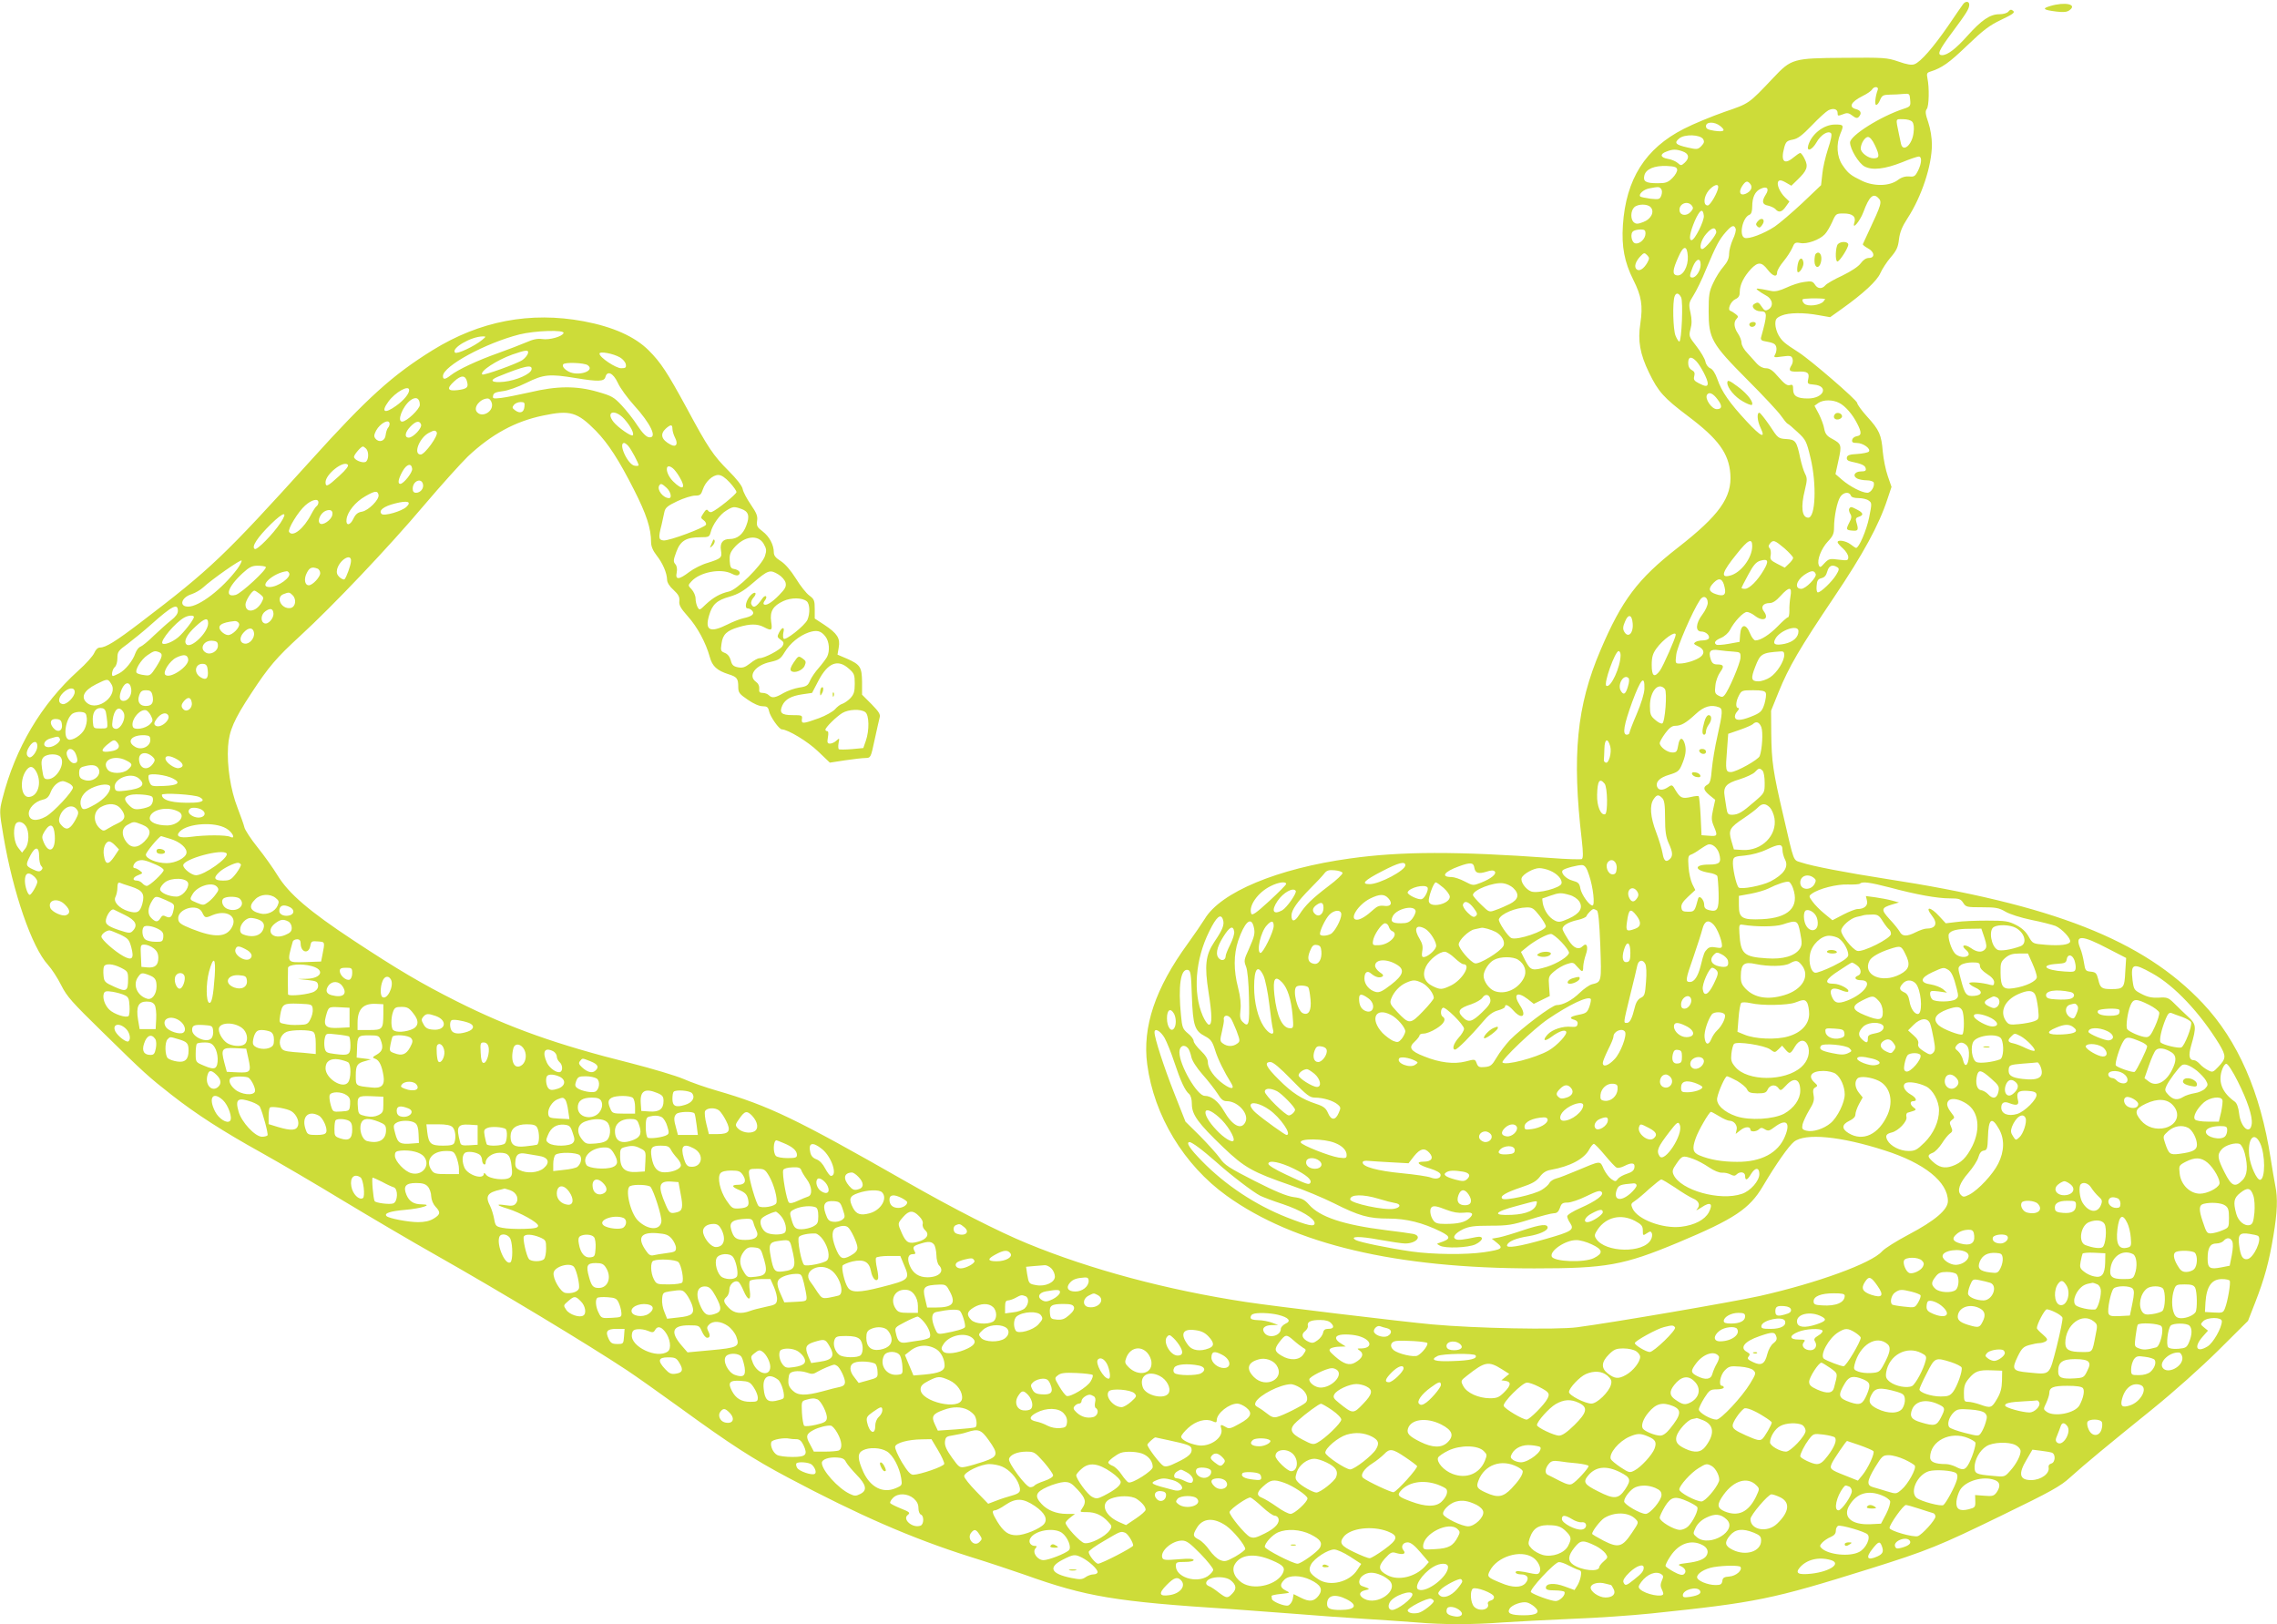 <?xml version="1.0" standalone="no"?>
<!DOCTYPE svg PUBLIC "-//W3C//DTD SVG 20010904//EN"
 "http://www.w3.org/TR/2001/REC-SVG-20010904/DTD/svg10.dtd">
<svg version="1.0" xmlns="http://www.w3.org/2000/svg"
 width="1280pt" height="913pt" viewBox="0 0 1280 913"
 preserveAspectRatio="xMidYMid meet">
<g transform="translate(0,913) scale(0.1,-0.1)"
fill="#cddc39" stroke="none">
<path d="M11035 9106 c-6 -7 -43 -62 -84 -122 -83 -120 -154 -202 -189 -215
-16 -6 -42 -2 -90 15 -65 22 -79 23 -308 21 -285 -2 -294 -5 -396 -113 -140
-148 -134 -143 -274 -191 -71 -25 -174 -67 -228 -95 -217 -110 -326 -283 -343
-542 -8 -121 9 -208 58 -306 47 -93 55 -146 40 -247 -15 -96 -2 -171 49 -276
52 -107 82 -141 220 -245 170 -128 228 -208 237 -324 10 -132 -62 -233 -297
-416 -223 -174 -313 -293 -433 -575 -134 -313 -161 -592 -105 -1068 8 -72 8
-101 0 -106 -6 -3 -84 -1 -174 6 -528 38 -839 38 -1131 -3 -405 -56 -725 -189
-815 -340 -15 -24 -57 -86 -94 -137 -184 -252 -257 -470 -229 -680 38 -288
206 -566 447 -739 380 -273 953 -408 1729 -408 406 0 501 17 810 146 315 132
400 189 475 316 74 125 145 226 175 250 63 50 262 31 510 -49 223 -71 355
-177 355 -285 0 -48 -73 -110 -221 -188 -68 -36 -135 -78 -149 -94 -59 -67
-364 -178 -687 -251 -148 -33 -829 -150 -1028 -176 -114 -15 -571 -6 -813 16
-165 15 -898 103 -1047 126 -442 67 -873 182 -1230 329 -165 68 -412 194 -680
347 -622 355 -771 427 -1068 513 -59 17 -143 46 -185 65 -42 18 -176 58 -297
89 -413 103 -680 198 -977 347 -199 100 -331 178 -583 344 -247 163 -361 261
-424 363 -25 41 -76 113 -114 160 -37 46 -70 97 -73 111 -3 14 -21 64 -39 111
-39 100 -60 236 -53 344 6 88 33 151 130 298 98 150 142 201 276 324 183 168
496 497 696 734 96 113 207 236 246 274 133 125 267 198 423 230 152 32 192
20 296 -85 71 -73 129 -163 215 -332 70 -138 96 -217 96 -295 0 -23 10 -47 31
-74 34 -43 58 -98 59 -137 0 -15 14 -38 36 -57 28 -26 35 -40 33 -62 -3 -23 7
-41 47 -86 54 -60 102 -149 124 -229 14 -52 40 -76 105 -97 48 -15 55 -24 55
-71 0 -32 6 -40 53 -72 33 -23 65 -37 84 -37 25 0 31 -5 36 -27 6 -31 56 -102
72 -103 35 -1 146 -68 204 -124 l66 -63 85 13 c47 7 99 13 115 13 30 1 30 1
52 104 12 56 25 112 28 124 5 17 -4 32 -46 75 l-53 53 0 71 c-1 84 -10 98 -84
131 l-54 23 7 41 c9 51 -8 78 -80 126 l-55 36 0 53 c0 48 -3 56 -30 76 -17 12
-51 55 -76 96 -29 46 -60 82 -85 98 -29 18 -39 31 -39 49 0 42 -25 89 -63 118
-31 23 -35 31 -31 60 4 26 -3 43 -35 90 -22 32 -43 71 -46 88 -4 19 -34 57
-79 102 -86 86 -116 130 -234 350 -111 204 -147 259 -215 327 -78 78 -201 133
-366 164 -300 56 -584 2 -850 -163 -224 -139 -366 -267 -681 -616 -491 -543
-566 -614 -960 -914 -139 -106 -195 -141 -228 -141 -12 0 -24 -11 -32 -30 -7
-17 -48 -63 -91 -101 -207 -187 -353 -434 -425 -717 -18 -72 -18 -73 5 -210
54 -319 160 -627 251 -726 21 -23 54 -74 74 -114 32 -64 61 -96 234 -265 235
-231 258 -251 387 -352 138 -108 287 -204 505 -325 102 -57 309 -178 460 -270
151 -91 385 -229 520 -305 357 -202 853 -501 1075 -648 50 -33 185 -129 300
-212 282 -205 409 -287 605 -391 397 -211 695 -341 1020 -444 107 -33 247 -80
310 -102 347 -124 507 -151 1160 -193 52 -4 203 -15 335 -25 132 -11 319 -24
415 -30 96 -6 228 -15 292 -20 150 -13 317 -13 487 0 75 5 249 14 386 20 138
5 338 19 445 30 595 62 679 79 1229 251 328 103 392 129 745 301 276 134 330
164 383 213 83 75 215 184 464 385 122 99 270 231 370 330 l166 165 41 105
c52 134 77 225 102 375 22 133 25 209 10 282 -5 26 -17 95 -26 153 -57 370
-184 661 -381 870 -335 356 -845 556 -1783 700 -224 35 -413 71 -475 92 -46
15 -38 -6 -99 258 -60 256 -67 310 -69 465 l-1 130 42 104 c58 143 119 247
310 531 167 248 254 408 302 554 l23 69 -21 61 c-12 34 -24 95 -28 136 -8 97
-19 122 -88 198 -31 34 -56 69 -56 77 0 15 -260 240 -330 285 -78 50 -91 61
-111 94 -10 17 -19 46 -19 64 0 28 5 35 35 48 41 17 125 18 210 2 l63 -11 66
47 c122 87 197 157 216 200 10 23 36 63 58 89 33 38 42 57 47 102 5 40 18 72
48 118 79 121 137 296 137 414 0 38 -8 88 -20 124 -17 49 -18 64 -9 76 13 15
15 121 4 173 -5 24 -3 31 12 36 70 22 109 50 210 147 93 89 126 114 193 146
65 31 78 40 67 50 -11 9 -17 8 -27 -4 -7 -9 -29 -15 -51 -15 -52 0 -99 -32
-179 -121 -65 -73 -112 -109 -142 -109 -31 0 -20 26 56 128 81 109 96 133 96
156 0 20 -22 21 -35 2z m-480 -483 c-13 -34 -18 -83 -8 -83 6 0 16 13 22 29
11 25 18 28 54 29 23 0 58 2 77 4 34 3 35 2 38 -34 3 -34 1 -37 -35 -49 -130
-42 -303 -151 -303 -190 0 -37 49 -118 82 -135 44 -23 115 -14 211 24 43 18
85 32 93 32 19 0 17 -37 -4 -80 -15 -30 -22 -35 -49 -32 -21 2 -43 -4 -63 -19
-47 -36 -134 -38 -202 -6 -66 32 -79 42 -112 91 -30 45 -35 115 -11 173 21 50
20 53 -29 53 -64 0 -132 -53 -151 -117 -11 -39 21 -27 46 16 23 42 65 69 82
52 6 -6 0 -38 -17 -88 -14 -43 -29 -106 -32 -141 l-7 -63 -105 -100 c-58 -54
-128 -114 -156 -133 -61 -40 -146 -72 -169 -63 -33 13 -11 116 28 130 10 4 15
20 15 46 0 52 16 86 48 100 35 17 50 0 28 -33 -24 -38 -20 -56 14 -62 16 -4
35 -13 41 -20 18 -21 36 -17 58 15 l20 28 -24 23 c-31 30 -51 78 -37 92 7 7
19 5 41 -8 l31 -18 34 33 c54 52 62 74 42 115 -9 20 -21 36 -26 36 -5 0 -22
-12 -39 -26 -52 -43 -72 -20 -51 57 9 32 15 38 47 44 29 5 54 24 108 80 38 40
80 78 93 85 28 14 52 7 52 -15 0 -18 1 -18 34 -6 19 8 30 6 49 -9 18 -14 27
-16 35 -8 19 19 14 37 -13 44 -45 11 -31 41 35 74 25 12 49 29 53 36 12 21 41
18 32 -3z m195 -178 c8 -10 11 -32 7 -60 -7 -69 -60 -115 -71 -62 -3 12 -8 36
-11 52 -19 93 -21 85 23 85 23 0 45 -6 52 -15z m-1079 -24 c32 -26 21 -34 -35
-26 -36 6 -46 11 -46 26 0 26 50 26 81 0z m-97 -73 c8 -14 6 -22 -10 -39 -20
-20 -25 -20 -78 -8 -67 15 -77 26 -46 51 30 25 117 22 134 -4z m965 -33 c29
-61 27 -75 -7 -75 -30 0 -72 32 -72 55 0 27 23 65 41 65 10 0 25 -17 38 -45z
m-1080 -36 c36 -13 40 -37 11 -64 -19 -17 -21 -17 -39 -1 -10 9 -35 20 -55 23
-43 7 -47 27 -8 41 36 14 53 14 91 1z m-31 -102 c2 -9 -10 -31 -26 -47 -26
-26 -38 -30 -84 -30 -67 0 -83 10 -74 45 9 35 57 55 126 52 43 -2 56 -6 58
-20z m411 -81 c15 -18 5 -41 -25 -55 -32 -14 -43 9 -20 44 19 28 29 31 45 11z
m-180 -18 c-1 -27 -45 -103 -59 -103 -27 0 -23 50 5 84 27 31 55 41 54 19z
m-321 -10 c6 -8 6 -22 1 -37 -9 -22 -13 -23 -61 -18 -28 4 -53 9 -57 12 -12
13 18 40 50 46 53 10 56 10 67 -3z m1220 -50 c23 -23 20 -33 -55 -193 -15 -33
-29 -63 -31 -67 -2 -4 11 -14 27 -23 39 -20 43 -55 7 -55 -16 0 -32 -11 -46
-30 -13 -18 -52 -44 -103 -69 -46 -21 -89 -46 -96 -55 -19 -22 -44 -20 -59 5
-12 18 -20 20 -60 14 -26 -3 -71 -18 -100 -32 -37 -17 -62 -23 -83 -19 -83 17
-95 18 -77 4 9 -7 30 -21 47 -30 37 -20 42 -61 11 -78 -16 -9 -22 -6 -36 15
-18 27 -22 29 -43 16 -21 -13 4 -41 36 -41 39 0 39 -16 2 -149 -2 -9 4 -16 16
-18 54 -10 64 -14 70 -33 3 -10 1 -29 -5 -40 -11 -20 -10 -21 39 -14 43 6 52
4 57 -11 4 -10 2 -26 -4 -36 -20 -32 -14 -39 31 -38 57 3 70 -6 62 -41 -6 -27
-4 -29 31 -32 87 -7 57 -78 -33 -78 -61 0 -83 14 -83 51 0 25 -3 29 -19 24
-14 -4 -30 7 -63 45 -32 38 -50 50 -71 50 -17 0 -36 10 -50 25 -12 14 -37 41
-54 60 -18 18 -33 44 -33 57 0 13 -9 37 -20 53 -23 34 -26 65 -7 84 10 10 8
15 -7 26 -10 8 -23 16 -29 18 -18 6 2 53 28 65 19 9 25 19 25 42 0 39 23 85
63 128 39 41 60 40 93 -3 29 -38 54 -46 54 -16 0 11 16 38 36 62 19 23 41 57
49 75 12 30 17 33 45 28 37 -8 109 18 138 49 12 12 30 44 42 70 20 46 22 47
64 47 50 0 71 -18 60 -52 -14 -45 32 9 51 60 32 87 55 108 83 80z m-1048 -43
c10 -13 9 -19 -6 -36 -21 -24 -57 -22 -62 4 -8 39 42 63 68 32z m-230 -11 c22
-25 1 -66 -42 -82 -31 -12 -41 -12 -53 -2 -20 16 -19 64 1 84 20 21 78 21 94
0z m298 -47 c3 -28 -51 -137 -69 -137 -17 0 -9 44 18 108 29 65 46 74 51 29z
m179 -73 c3 -9 -4 -36 -16 -60 -11 -25 -21 -61 -21 -80 0 -26 -9 -46 -31 -72
-18 -20 -44 -61 -58 -92 -23 -48 -26 -68 -26 -160 0 -153 16 -182 218 -385 87
-87 172 -178 188 -201 16 -23 33 -44 38 -46 5 -1 30 -23 57 -48 45 -42 49 -49
72 -145 35 -147 28 -335 -13 -335 -36 0 -43 61 -19 156 13 55 14 66 1 91 -8
15 -20 55 -27 87 -20 96 -26 105 -79 108 -45 3 -47 5 -93 76 -27 39 -53 72
-58 72 -15 0 -12 -46 7 -85 30 -63 3 -51 -77 35 -96 103 -142 168 -166 239
-12 34 -27 56 -40 61 -12 5 -24 21 -27 37 -3 16 -26 55 -50 86 -43 55 -44 58
-34 97 8 28 8 55 0 92 -11 50 -10 55 17 98 16 25 48 90 70 145 56 133 74 168
111 210 34 39 47 43 56 19z m-109 -17 c3 -16 -63 -97 -79 -97 -20 0 -7 52 22
85 32 37 52 41 57 12z m-398 -10 c0 -29 -32 -60 -57 -55 -22 4 -31 57 -11 69
7 5 25 9 41 9 22 0 27 -4 27 -23z m238 -128 c3 -57 -28 -112 -61 -107 -28 4
-25 31 9 106 28 64 48 64 52 1z m-228 -36 c-20 -35 -46 -51 -61 -36 -14 14 -5
43 22 72 20 21 23 22 38 7 14 -15 14 -19 1 -43z m300 -11 c0 -32 -25 -72 -46
-72 -18 0 -18 10 2 60 19 47 44 54 44 12z m-110 -183 c13 -22 3 -249 -10 -249
-4 0 -14 15 -21 33 -14 32 -18 190 -5 222 8 21 23 19 36 -6z m809 -9 c2 0 -2
-6 -8 -14 -19 -23 -90 -31 -108 -13 -9 8 -13 19 -10 24 4 6 84 8 126 3z
m-7091 -192 c-7 -20 -79 -40 -119 -34 -26 4 -52 -1 -90 -18 -30 -13 -101 -40
-159 -61 -116 -41 -227 -93 -267 -125 -31 -24 -43 -25 -43 -4 0 56 240 186
430 234 89 22 254 27 248 8z m-458 -39 c-41 -34 -141 -82 -152 -71 -24 24 91
91 157 91 18 0 18 -1 -5 -20z m258 -75 c-2 -9 -15 -26 -30 -37 -27 -20 -219
-89 -227 -82 -16 17 80 80 169 112 78 27 93 28 88 7z m517 -23 c16 -9 31 -27
33 -39 3 -18 -1 -22 -26 -22 -30 0 -122 61 -122 82 0 15 77 1 115 -21z m6052
-23 c25 -28 63 -101 63 -123 0 -19 -13 -19 -51 1 -25 13 -30 20 -25 39 5 18 1
27 -14 35 -13 7 -20 21 -20 40 0 36 18 39 47 8z m-6233 -21 c44 -32 -53 -64
-107 -36 -26 14 -38 30 -31 41 8 13 119 9 138 -5z m-316 -24 c-5 -26 -84 -61
-155 -69 -68 -7 -86 7 -35 28 152 62 196 71 190 41z m485 -75 c13 -29 54 -85
90 -125 95 -104 135 -188 85 -181 -15 2 -37 24 -64 65 -22 35 -63 86 -89 114
-44 47 -57 54 -134 76 -120 35 -230 34 -381 -2 -63 -14 -137 -29 -163 -32 -44
-5 -49 -4 -45 13 2 15 15 20 53 25 29 3 86 23 134 47 97 48 130 51 276 27 127
-21 161 -20 168 5 10 39 44 24 70 -32z m-847 5 c8 -31 -1 -39 -53 -46 -58 -7
-64 9 -20 49 40 37 64 36 73 -3z m-326 -46 c0 -21 -30 -57 -73 -88 -65 -47
-87 -36 -44 23 39 54 117 97 117 65z m7355 -52 c28 -36 26 -55 -4 -55 -29 0
-69 59 -55 81 11 18 34 8 59 -26z m-7295 -31 c0 -23 -74 -94 -99 -94 -31 0 1
84 45 119 31 24 54 14 54 -25z m405 9 c11 -46 -55 -84 -84 -49 -22 26 18 75
60 76 10 0 20 -11 24 -27z m7574 2 c34 -17 75 -64 101 -116 26 -50 25 -67 -2
-71 -13 -2 -24 -11 -26 -20 -3 -14 3 -18 26 -18 36 0 82 -34 67 -49 -5 -5 -35
-11 -65 -13 -42 -2 -56 -7 -58 -20 -2 -12 5 -19 25 -23 58 -12 78 -21 81 -38
3 -13 -3 -17 -26 -17 -36 0 -50 -25 -22 -40 10 -5 34 -10 54 -10 19 0 36 -6
39 -12 7 -22 -15 -58 -36 -58 -30 0 -98 35 -142 73 l-37 32 17 78 c19 86 17
92 -39 122 -26 14 -36 27 -41 54 -3 20 -17 57 -30 83 l-25 47 22 16 c28 19 81
19 117 0z m-7391 -22 c-3 -32 -25 -40 -53 -19 -16 12 -17 16 -6 30 7 9 24 16
38 16 21 0 24 -4 21 -27z m562 -69 c36 -41 56 -81 47 -91 -9 -8 -83 44 -108
75 -47 60 9 74 61 16z m-1320 -27 c0 -7 -4 -17 -9 -22 -5 -6 -11 -23 -13 -40
-3 -34 -36 -46 -57 -21 -10 12 -9 21 3 45 23 43 76 70 76 38z m177 -3 c7 -19
-44 -74 -69 -74 -26 0 -22 30 9 62 30 31 51 36 60 12z m1413 -24 c0 -12 6 -33
14 -49 20 -37 7 -58 -25 -40 -51 27 -60 58 -27 89 28 25 38 25 38 0z m-1325
-20 c11 -17 -67 -125 -90 -125 -44 0 -8 94 46 122 29 15 36 16 44 3z m1077
-77 c16 -18 58 -97 58 -108 0 -4 -10 -5 -22 -3 -39 5 -95 128 -59 128 4 0 15
-8 23 -17z m-1474 -15 c17 -17 15 -67 -4 -75 -19 -7 -64 12 -64 29 0 12 39 58
50 58 3 0 11 -5 18 -12z m-152 -154 c-64 -59 -76 -64 -76 -35 0 45 100 124
125 99 7 -6 -9 -28 -49 -64z m411 41 c3 -20 -48 -85 -67 -85 -16 0 -11 28 13
71 23 41 50 48 54 14z m1465 3 c9 -7 26 -29 37 -48 40 -66 20 -81 -35 -26 -46
46 -48 110 -2 74z m320 -80 c21 -23 38 -47 38 -54 0 -12 -110 -101 -139 -112
-7 -3 -17 1 -21 8 -6 9 -13 5 -25 -14 -17 -26 -17 -27 0 -40 10 -7 16 -18 14
-25 -6 -17 -208 -92 -239 -89 -28 3 -30 15 -11 88 6 25 13 58 16 73 5 23 18
34 73 60 36 17 81 31 99 31 29 0 34 5 44 35 15 44 55 81 87 81 17 0 38 -14 64
-42z m-1724 -11 c5 -23 -15 -47 -39 -47 -13 0 -19 7 -19 23 0 44 50 64 58 24z
m1369 -19 c23 -21 32 -58 14 -58 -33 0 -70 47 -55 71 8 13 15 11 41 -13z
m-1619 -40 c5 -26 -56 -87 -92 -94 -25 -4 -37 -14 -50 -41 -18 -38 -43 -40
-38 -2 5 42 50 98 105 129 55 32 70 33 75 8z m8276 -3 c3 -10 19 -15 44 -15
21 0 47 -6 57 -14 18 -13 18 -16 2 -96 -15 -72 -57 -170 -73 -170 -3 0 -17 9
-31 20 -26 20 -73 28 -73 12 0 -5 14 -21 30 -35 17 -15 30 -37 30 -48 0 -20
-4 -21 -54 -15 -50 7 -56 5 -80 -20 -22 -25 -26 -26 -32 -10 -11 28 14 92 51
132 29 30 35 45 35 79 0 60 17 145 35 172 17 26 50 31 59 8z m-8614 -39 c0 -8
-5 -18 -10 -21 -6 -4 -19 -24 -30 -45 -42 -82 -105 -132 -125 -100 -9 15 51
114 91 149 37 33 74 41 74 17z m495 -25 c-26 -25 -126 -54 -140 -40 -19 19 12
43 76 59 71 18 94 10 64 -19z m1883 -12 c40 -14 48 -40 27 -94 -18 -49 -51
-75 -93 -75 -39 0 -56 -22 -49 -64 7 -41 1 -46 -75 -70 -32 -9 -78 -32 -103
-51 -59 -45 -80 -46 -71 -3 4 20 1 37 -8 47 -12 14 -11 23 6 69 23 63 56 82
137 82 45 0 49 2 56 28 10 42 52 101 88 122 37 23 43 24 85 9z m-2300 -34 c-5
-28 -55 -62 -70 -47 -16 16 5 60 34 71 27 10 41 0 36 -24z m-291 -44 c-43 -64
-132 -155 -145 -147 -20 12 15 65 91 140 73 71 98 74 54 7z m2716 -118 c16
-28 17 -38 7 -69 -17 -51 -157 -190 -202 -199 -49 -11 -88 -33 -130 -72 -35
-34 -36 -35 -47 -15 -6 11 -11 33 -11 48 0 15 -10 38 -22 51 -21 22 -21 23 -2
44 47 53 166 76 228 44 20 -11 33 -12 40 -5 12 12 -1 27 -29 32 -16 2 -21 12
-23 44 -2 33 2 48 24 74 57 67 135 78 167 23z m5557 -13 c0 -66 -64 -151 -126
-166 -54 -14 -43 21 38 121 65 82 88 93 88 45z m181 -12 c27 -24 49 -48 49
-54 0 -6 -11 -21 -24 -33 l-23 -22 -43 22 c-37 19 -41 25 -36 49 2 15 0 32 -6
38 -8 8 -8 15 2 27 18 22 26 19 81 -27z m-8058 -73 c-1 -23 -26 -91 -36 -101
-4 -4 -16 1 -28 11 -15 14 -18 26 -14 45 14 54 82 94 78 45z m-639 -43 c-85
-113 -214 -212 -276 -212 -54 0 -39 52 19 70 21 7 50 24 64 37 52 48 214 161
217 152 2 -5 -9 -26 -24 -47z m8581 -6 c-35 -60 -81 -106 -106 -106 -10 0 -19
2 -19 5 0 3 17 37 38 75 28 53 44 71 67 78 45 13 50 -1 20 -52z m-8421 17 c11
-11 -138 -149 -169 -157 -65 -17 -46 44 40 123 36 33 52 41 83 41 21 0 42 -3
46 -7z m8835 -2 c11 -7 10 -15 -8 -44 -24 -38 -85 -97 -102 -97 -6 0 -9 16 -7
37 2 30 8 38 27 43 17 4 27 15 33 38 9 33 29 41 57 23z m-8545 -7 c9 -3 16
-15 16 -26 0 -22 -43 -68 -64 -68 -23 0 -29 36 -11 70 15 30 29 35 59 24z
m-159 -25 c15 -23 -62 -79 -110 -79 -66 0 20 80 97 89 4 1 10 -4 13 -10z
m2752 -9 c18 -11 35 -31 39 -45 5 -22 -1 -34 -37 -71 -42 -43 -75 -62 -86 -50
-3 3 0 12 7 21 7 9 10 19 6 23 -4 4 -14 -2 -21 -13 -34 -49 -51 -57 -62 -30
-3 9 3 25 12 35 24 26 10 40 -15 14 -26 -26 -37 -74 -17 -74 8 0 20 -6 26 -14
15 -17 -2 -31 -49 -41 -19 -4 -61 -20 -92 -36 -96 -48 -127 -33 -102 51 18 63
44 86 116 106 47 14 77 31 127 74 90 77 99 80 148 50z m5830 3 c7 -18 -56 -83
-81 -83 -39 0 -30 45 16 78 39 26 56 28 65 5z m-512 -75 c10 -42 -5 -53 -49
-38 -42 14 -45 32 -11 66 30 30 50 21 60 -28z m370 -50 c-4 -24 -7 -60 -6 -80
0 -21 -3 -38 -8 -38 -5 0 -30 -22 -57 -50 -47 -48 -97 -80 -126 -80 -8 0 -22
18 -31 41 -22 55 -51 52 -55 -8 l-3 -41 -61 -11 c-33 -6 -65 -8 -69 -5 -17 10
-8 24 25 38 20 8 42 28 51 45 24 47 75 101 95 101 9 0 29 -9 43 -20 48 -38 85
-20 52 24 -19 25 -3 46 33 46 17 0 37 13 61 40 49 54 66 53 56 -2z m-8604 13
c23 -19 23 -21 9 -48 -30 -54 -90 -62 -90 -11 0 21 36 78 50 78 4 0 18 -9 31
-19z m184 -7 c24 -24 16 -68 -13 -72 -50 -7 -84 60 -39 78 31 12 34 12 52 -6z
m7955 -43 c0 -14 -14 -44 -30 -65 -38 -50 -41 -96 -6 -96 26 0 51 -24 41 -40
-3 -5 -18 -10 -33 -10 -15 0 -34 -4 -41 -9 -12 -8 -10 -12 11 -22 37 -16 44
-40 18 -61 -24 -19 -82 -38 -119 -38 -23 0 -24 2 -18 51 6 46 90 241 133 306
18 29 44 19 44 -16z m-5065 9 c18 -15 19 -69 4 -104 -15 -33 -125 -120 -134
-106 -4 6 -4 22 -1 36 8 31 -7 31 -24 -1 -12 -23 -12 -27 8 -41 18 -12 20 -19
11 -35 -11 -21 -101 -69 -130 -69 -9 0 -33 -13 -52 -29 -30 -23 -43 -27 -69
-22 -25 5 -34 13 -40 39 -6 21 -18 36 -34 42 -22 9 -24 13 -18 52 7 52 29 73
97 93 64 19 104 19 141 0 44 -23 49 -20 41 31 -8 57 10 88 68 115 45 21 106
20 132 -1z m-3535 -54 c0 -16 -13 -33 -37 -52 -21 -16 -64 -55 -97 -86 -32
-32 -67 -60 -76 -63 -10 -3 -23 -20 -29 -37 -15 -44 -57 -95 -91 -113 -16 -8
-31 -15 -35 -15 -11 0 -4 38 10 50 9 7 15 29 15 51 0 35 5 42 58 80 31 24 91
72 132 109 119 106 150 121 150 76z m537 -12 c4 -28 -29 -66 -50 -58 -24 9
-21 50 5 68 27 19 42 16 45 -10z m-447 -22 c0 -15 -56 -87 -89 -115 -33 -27
-77 -44 -88 -34 -14 15 73 118 122 145 24 14 55 15 55 4z m8088 -36 c5 -56
-26 -86 -48 -46 -8 14 -7 29 5 56 18 45 39 40 43 -10z m-8008 0 c0 -51 -96
-144 -122 -118 -17 17 2 55 51 100 52 48 71 53 71 18z m174 -2 c7 -19 -36 -64
-62 -64 -10 0 -27 9 -37 20 -29 32 -4 51 76 59 9 0 20 -6 23 -15z m84 -52 c4
-30 -26 -64 -52 -60 -30 4 -32 36 -5 64 28 30 53 27 57 -4z m8682 10 c0 -34
-29 -60 -77 -71 -54 -11 -70 -3 -53 28 26 49 130 84 130 43z m-5470 -30 c22
-28 26 -82 9 -115 -7 -12 -27 -39 -46 -61 -19 -21 -41 -53 -49 -71 -12 -28
-19 -34 -61 -40 -26 -4 -66 -18 -89 -31 -46 -27 -64 -30 -82 -12 -7 7 -22 13
-35 13 -17 0 -21 5 -19 24 1 15 -5 29 -18 38 -48 34 -5 94 81 112 48 11 57 17
80 55 30 50 83 93 135 111 45 15 69 10 94 -23z m4780 10 c0 -16 -71 -178 -89
-202 -31 -42 -46 -32 -46 32 0 44 6 64 26 92 37 52 109 103 109 78z m-8195
-62 c0 -30 -40 -54 -67 -39 -40 22 -12 72 37 67 24 -2 30 -8 30 -28z m8520
-33 c38 -3 40 -4 39 -35 -2 -32 -67 -185 -90 -210 -9 -11 -16 -12 -34 -2 -19
10 -22 18 -17 57 2 25 15 58 27 75 24 33 20 43 -17 43 -20 0 -29 7 -36 28 -15
46 -3 60 46 52 23 -3 60 -7 82 -8z m-8851 -3 c23 -9 20 -26 -16 -83 -31 -48
-35 -51 -67 -46 -19 2 -38 8 -42 12 -14 14 24 76 60 100 37 25 41 26 65 17z
m8216 -16 c0 -68 -56 -188 -80 -173 -17 11 49 195 69 195 6 0 11 -10 11 -22z
m920 0 c0 -35 -41 -100 -79 -125 -19 -13 -49 -23 -67 -23 -40 0 -43 16 -17 82
28 73 37 79 141 86 17 2 22 -3 22 -20z m-8972 -24 c6 -39 -103 -113 -129 -87
-15 15 24 77 61 96 43 21 64 18 68 -9z m110 -63 c5 -45 -10 -58 -42 -37 -41
27 -27 80 19 74 15 -2 21 -12 23 -37z m3604 10 c30 -26 33 -35 33 -84 0 -45
-5 -60 -24 -81 -13 -14 -34 -28 -45 -32 -12 -3 -30 -17 -42 -31 -12 -13 -52
-36 -90 -50 -91 -33 -100 -33 -96 -5 3 21 0 22 -53 22 -62 0 -76 13 -57 55 16
34 50 53 112 62 l55 8 36 69 c53 101 109 123 171 67z m4379 -101 c-13 -44 -25
-50 -41 -21 -18 35 18 94 44 70 6 -5 5 -24 -3 -49z m-8526 16 c42 -64 -74
-157 -135 -108 -38 31 -20 70 49 105 66 33 67 33 86 3z m8619 -28 c-1 -27 -18
-82 -43 -141 -23 -53 -41 -101 -41 -106 0 -6 -7 -11 -15 -11 -26 0 -17 54 31
186 48 129 70 153 68 72z m-8506 -4 c3 -33 -18 -64 -44 -64 -23 0 -27 24 -10
65 20 46 49 45 54 -1z m8621 3 c14 -18 1 -189 -15 -194 -7 -2 -25 7 -40 21
-25 21 -29 31 -29 78 0 83 48 137 84 95z m-8939 -17 c0 -27 -45 -72 -68 -68
-27 5 -26 35 2 63 31 31 66 34 66 5z m436 -14 c10 -40 1 -61 -27 -64 -40 -5
-60 21 -47 58 8 24 16 30 39 30 22 0 30 -6 35 -24z m9070 9 c4 -8 0 -36 -7
-61 -12 -38 -20 -48 -55 -64 -67 -29 -103 -34 -110 -15 -4 9 1 24 11 35 11 12
13 20 7 20 -17 0 -15 36 3 70 15 29 19 30 81 30 48 0 66 -4 70 -15z m-8848
-55 c5 -30 -25 -55 -45 -39 -17 15 -16 29 4 51 21 23 37 18 41 -12z m8586 -26
c21 -8 20 -30 -9 -159 -14 -60 -28 -145 -32 -188 -5 -61 -10 -80 -25 -88 -26
-14 -23 -30 13 -60 l31 -25 -12 -55 c-10 -46 -10 -60 4 -93 23 -54 21 -58 -26
-54 l-43 3 -5 107 c-3 59 -8 109 -11 112 -2 3 -22 1 -43 -4 -49 -11 -60 -6
-86 36 -19 34 -21 34 -42 20 -29 -20 -54 -20 -62 0 -11 28 13 53 68 69 46 14
55 21 69 53 23 54 27 84 19 117 -12 44 -31 42 -38 -4 -6 -36 -10 -41 -33 -41
-29 0 -71 32 -71 53 0 7 14 32 31 55 22 30 38 42 56 42 33 0 60 15 115 66 47
44 87 55 132 38z m-9069 -26 c3 -13 6 -39 8 -58 2 -35 2 -35 -38 -35 -39 0
-40 1 -43 37 -4 49 12 78 43 78 17 0 26 -7 30 -22z m98 0 c21 -32 -17 -106
-48 -94 -14 5 -17 14 -12 47 8 63 36 85 60 47z m156 -22 c12 -25 11 -30 -5
-46 -27 -27 -89 -36 -97 -16 -14 36 37 101 73 94 8 -2 21 -16 29 -32z m4015
21 c22 -16 24 -102 3 -162 l-14 -40 -64 -6 c-35 -3 -68 -3 -73 -1 -4 2 -5 18
-2 35 6 29 5 29 -12 14 -10 -10 -27 -17 -36 -17 -15 0 -17 6 -12 35 4 22 3 35
-4 35 -5 0 -10 4 -10 8 0 13 61 73 95 94 35 21 103 24 129 5z m-4376 -34 c2
-17 -4 -45 -13 -62 -16 -33 -68 -66 -90 -58 -32 13 -16 117 22 145 10 7 32 12
48 10 26 -3 30 -8 33 -35z m457 17 c17 -27 -46 -79 -72 -58 -9 8 -7 17 9 39
22 29 51 38 63 19z m-597 -53 c5 -37 -25 -48 -49 -18 -24 29 -14 53 20 49 20
-2 27 -9 29 -31z m9553 -14 c11 -28 5 -125 -9 -163 -8 -21 -132 -90 -162 -90
-29 0 -31 12 -22 120 l7 95 64 22 c35 12 69 27 74 32 19 19 37 12 48 -16z
m-9056 -73 c0 -36 -49 -59 -84 -39 -54 30 -21 70 54 66 25 -2 30 -6 30 -27z
m-509 8 c10 -15 -32 -48 -62 -48 -38 0 -32 37 9 49 44 13 45 13 53 -1z m324
-23 c19 -23 5 -42 -36 -48 -54 -9 -62 2 -24 35 39 32 43 33 60 13z m8392 -21
c9 -34 -8 -97 -25 -91 -7 2 -12 9 -11 15 1 7 2 35 3 63 1 56 19 64 33 13z
m-8842 2 c0 -30 -33 -72 -48 -62 -17 10 -15 32 4 61 21 32 44 32 44 1z m217
-47 c13 -35 10 -49 -12 -49 -20 0 -47 44 -39 64 10 27 39 18 51 -15z m433 -15
c11 -11 12 -19 4 -31 -29 -47 -76 -40 -82 12 -6 45 39 56 78 19z m-520 1 c30
-36 -21 -125 -71 -125 -22 0 -25 5 -33 61 -5 36 -3 50 9 63 21 20 78 21 95 1z
m658 -15 c36 -22 38 -43 6 -48 -24 -3 -74 33 -74 54 0 20 29 17 68 -6z m-288
-5 c36 -18 37 -26 9 -51 -28 -25 -96 -25 -114 0 -38 51 36 87 105 51z m-160
-40 c30 -37 -25 -88 -77 -69 -22 7 -28 16 -28 39 0 23 6 31 25 36 41 12 67 10
80 -6z m-345 -25 c32 -62 7 -140 -45 -140 -41 0 -51 92 -15 146 21 32 41 30
60 -6z m9703 8 c7 -7 12 -37 12 -68 0 -56 0 -57 -57 -106 -70 -61 -91 -73
-125 -74 -24 0 -28 5 -33 38 -3 20 -8 49 -10 65 -9 54 8 74 83 96 38 12 77 30
87 41 21 23 27 24 43 8z m-8936 -44 c47 -24 29 -39 -50 -42 -70 -3 -72 -2 -82
23 -6 15 -7 31 -4 37 9 13 98 2 136 -18z m-190 -1 c39 -35 16 -56 -73 -67 -46
-6 -58 -4 -62 8 -21 54 88 102 135 59z m-397 -25 c14 -6 25 -18 25 -25 0 -22
-109 -139 -152 -163 -52 -29 -92 -24 -96 12 -4 33 34 73 79 83 23 5 34 16 45
45 13 32 40 57 66 59 4 1 19 -4 33 -11z m8635 -3 c17 -20 19 -166 3 -172 -24
-8 -47 46 -45 109 2 79 14 97 42 63z m-8400 -20 c0 -29 -33 -66 -84 -96 -61
-34 -73 -36 -81 -8 -11 35 13 76 58 98 51 25 107 28 107 6z m233 -52 c12 -7 8
-40 -8 -53 -8 -6 -32 -14 -54 -17 -33 -5 -44 -1 -66 21 -32 32 -29 49 11 58
28 6 101 1 117 -9z m269 -4 c32 -17 19 -29 -34 -31 -114 -4 -178 12 -178 44 0
13 184 2 212 -13z m8222 -5 c12 -12 16 -38 16 -112 0 -75 5 -107 20 -141 23
-50 25 -72 8 -89 -22 -22 -35 -12 -42 31 -4 23 -20 77 -36 119 -33 86 -38 152
-14 186 18 26 27 27 48 6z m-8665 -60 c30 -38 26 -61 -11 -79 -18 -8 -45 -23
-60 -32 -23 -15 -28 -15 -43 -3 -44 36 -42 100 3 124 44 24 87 20 111 -10z
m9270 7 c10 -10 22 -37 26 -60 16 -97 -72 -185 -179 -179 l-49 3 -14 48 c-18
61 -10 75 70 128 34 23 70 50 80 61 23 23 42 23 66 -1z m-9515 -14 c9 -13 7
-25 -9 -54 -29 -53 -50 -63 -76 -36 -16 16 -20 28 -15 47 15 58 74 84 100 43z
m569 -9 c45 -23 0 -78 -64 -78 -59 0 -101 19 -97 44 7 46 100 66 161 34z m128
12 c45 -25 4 -61 -45 -39 -25 12 -33 29 -19 42 10 10 42 8 64 -3z m-987 -92
c22 -31 20 -100 -2 -128 l-18 -23 -22 28 c-22 27 -30 93 -16 129 9 23 40 20
58 -6z m656 6 c50 -20 54 -52 11 -95 -37 -37 -73 -38 -100 -3 -30 39 -28 80 7
98 34 19 34 19 82 0z m472 -21 c36 -21 55 -63 22 -47 -23 11 -139 11 -220 0
-66 -9 -90 3 -62 31 46 45 194 55 260 16z m-964 -41 c5 -85 -34 -105 -63 -35
-11 26 -10 34 7 62 31 48 52 38 56 -27z m648 -17 c55 -16 98 -53 92 -81 -5
-27 -62 -56 -111 -56 -56 0 -117 25 -117 48 0 13 72 100 86 104 0 0 23 -7 50
-15z m-308 -38 l21 -22 -28 -42 c-32 -47 -49 -45 -57 9 -7 38 9 78 30 78 7 0
22 -10 34 -23z m9016 -45 c14 -51 4 -62 -58 -62 -84 0 -83 -32 1 -46 23 -3 44
-12 47 -19 2 -7 6 -51 7 -96 2 -92 -6 -107 -54 -95 -20 5 -27 13 -27 30 0 28
-27 57 -34 35 -19 -72 -21 -74 -56 -74 -29 0 -36 4 -38 23 -3 17 8 34 37 61
l41 38 -17 34 c-9 19 -19 62 -21 96 -4 54 -2 64 14 69 11 4 33 17 49 29 17 12
37 24 45 27 23 9 54 -16 64 -50z m356 21 c0 -16 7 -41 15 -56 21 -41 -8 -83
-83 -122 -48 -24 -163 -46 -178 -34 -14 12 -37 117 -32 150 3 22 9 25 68 30
38 4 87 17 120 33 72 34 90 34 90 -1z m-9800 -36 c0 -24 5 -48 12 -55 9 -9 9
-15 0 -24 -9 -9 -20 -8 -47 5 -41 19 -42 25 -15 77 28 54 50 53 50 -3z m1054
15 c14 -23 -126 -122 -172 -122 -25 0 -72 37 -72 56 0 36 225 96 244 66z
m-396 -63 c23 -10 42 -23 42 -30 0 -15 -79 -89 -95 -89 -7 0 -18 7 -25 15 -7
8 -21 15 -31 15 -28 0 -23 19 9 31 26 10 26 11 8 25 -11 8 -23 14 -28 14 -18
0 -6 31 15 40 25 10 43 6 105 -21z m8210 -22 c-2 -24 -8 -32 -23 -32 -26 0
-44 47 -26 69 22 26 53 2 49 -37z m-7734 24 c3 -4 -9 -27 -26 -50 -29 -37 -37
-41 -75 -41 -49 0 -56 15 -20 48 22 21 82 51 104 52 6 0 14 -4 17 -9z m6546
-5 c0 -29 -145 -106 -201 -106 -50 0 -30 21 69 72 94 49 132 59 132 34z m388
-14 c5 -30 23 -36 68 -22 24 8 39 9 46 2 14 -14 -19 -41 -77 -64 -44 -17 -45
-17 -91 7 -26 14 -60 25 -75 25 -62 0 -41 30 42 60 65 24 83 22 87 -8z m645
-42 c23 -67 34 -170 19 -170 -18 0 -61 60 -68 95 -5 30 -12 36 -45 45 -37 10
-68 44 -54 58 10 11 88 31 110 29 15 -2 25 -16 38 -57z m-220 26 c41 -17 70
-49 65 -72 -4 -25 -134 -59 -171 -45 -31 12 -61 55 -53 76 8 22 67 55 99 55
15 0 42 -6 60 -14z m-1166 -13 c2 -6 -33 -40 -79 -74 -93 -71 -130 -107 -165
-162 -25 -40 -43 -41 -43 -3 0 31 34 79 106 152 32 32 67 69 77 82 14 19 26
23 59 20 23 -2 43 -8 45 -15z m-7355 -20 c10 -9 18 -22 18 -29 0 -17 -33 -74
-43 -74 -11 0 -27 47 -27 79 0 44 20 53 52 24z m10002 -6 c15 -11 16 -17 7
-35 -22 -41 -81 -36 -81 7 0 37 41 52 74 28z m-9136 -33 c4 -30 -34 -74 -66
-74 -42 0 -92 22 -92 41 0 10 12 27 27 39 37 29 126 26 131 -6z m9021 -26 c38
-107 -24 -168 -174 -175 -112 -5 -130 6 -130 77 l0 54 66 12 c37 7 81 20 99
29 49 25 103 43 117 38 6 -3 16 -18 22 -35z m-9341 8 c64 -21 77 -41 62 -97
-13 -47 -29 -56 -79 -41 -52 16 -86 54 -72 80 6 12 11 35 11 52 0 22 4 31 13
28 6 -3 36 -13 65 -22z m6492 15 c0 -5 -43 -48 -95 -96 -73 -67 -96 -83 -101
-71 -17 43 37 120 109 155 43 22 87 28 87 12z m885 -22 c19 -17 35 -39 35 -50
0 -41 -111 -66 -118 -26 -4 21 27 107 39 107 5 0 24 -14 44 -31z m391 0 c37
-35 31 -65 -18 -90 -22 -11 -58 -27 -79 -34 -38 -14 -38 -14 -83 30 -25 24
-46 48 -46 54 0 28 115 73 169 66 19 -2 44 -14 57 -26z m2118 2 c149 -40 266
-61 337 -61 51 0 61 -3 75 -25 15 -24 21 -25 106 -25 77 0 95 -3 132 -25 24
-14 87 -34 145 -46 56 -11 117 -27 136 -34 36 -16 88 -71 82 -89 -6 -17 -56
-23 -136 -17 -74 6 -74 6 -97 46 -15 27 -37 48 -70 65 -43 22 -60 25 -164 25
-63 0 -141 -3 -173 -8 l-59 -7 -37 40 c-49 54 -83 57 -41 3 35 -44 22 -73 -31
-73 -11 0 -37 -9 -59 -20 -51 -26 -77 -25 -91 3 -7 12 -32 44 -57 70 -49 54
-48 64 16 83 l37 11 -40 11 c-22 6 -64 14 -93 18 l-53 7 6 -26 c7 -27 -15 -47
-53 -47 -11 0 -47 -14 -80 -31 l-61 -32 -45 37 c-25 20 -55 51 -67 68 -21 29
-22 31 -4 44 39 29 143 55 204 52 33 -1 63 1 67 5 13 13 56 7 168 -22z m-9404
4 c11 -13 10 -20 -7 -42 -10 -15 -30 -35 -44 -45 -23 -17 -27 -18 -62 -3 -41
17 -42 18 -26 46 25 48 113 75 139 44z m6805 -4 c7 -13 -15 -59 -32 -65 -18
-7 -84 25 -80 38 9 27 98 48 112 27z m1179 -23 c8 -13 8 -23 0 -35 -16 -25
-31 -27 -44 -3 -24 45 17 80 44 38z m-1920 4 c7 -12 -50 -94 -76 -109 -51 -28
-64 -3 -26 53 32 47 88 78 102 56z m1539 -23 c21 -5 44 -21 54 -35 24 -37 5
-69 -59 -98 -46 -20 -56 -22 -79 -10 -31 16 -57 53 -66 94 -3 17 -4 30 -2 30
2 0 22 7 44 15 49 17 60 18 108 4z m-7273 -17 c19 -15 20 -21 10 -44 -15 -33
-60 -53 -97 -43 -58 14 -68 41 -28 80 29 30 83 33 115 7z m6255 -2 c25 -28 14
-48 -25 -42 -24 3 -38 -2 -58 -20 -40 -37 -74 -58 -94 -58 -47 0 6 85 74 119
53 26 80 27 103 1z m-6870 -11 c45 -20 47 -23 41 -52 -8 -41 -19 -51 -43 -39
-15 8 -22 7 -31 -9 -15 -24 -27 -24 -52 1 -22 22 -20 56 6 98 18 27 20 27 79
1z m413 9 c37 -37 -16 -80 -70 -57 -30 12 -40 53 -15 62 23 10 73 7 85 -5z
m-983 -33 c30 -29 32 -51 5 -60 -22 -7 -78 19 -87 41 -17 46 42 60 82 19z
m7075 -19 c0 -33 -25 -53 -45 -36 -21 17 -19 36 7 54 26 18 38 13 38 -18z
m844 0 c21 -28 23 -36 12 -45 -11 -10 -21 -5 -46 19 -18 18 -29 37 -26 46 9
24 32 16 60 -20z m-6653 4 c25 -14 24 -37 -1 -45 -29 -9 -60 3 -60 24 0 32 24
40 61 21z m-495 -28 c16 -33 18 -34 59 -16 78 32 141 -6 110 -66 -31 -60 -97
-63 -226 -12 -62 25 -75 34 -77 55 -7 58 108 92 134 39z m6822 7 c1 -8 -7 -27
-18 -42 -17 -22 -30 -27 -65 -27 -50 0 -61 10 -45 41 23 42 121 64 128 28z
m696 -26 c20 -25 36 -53 36 -60 0 -26 -162 -81 -194 -66 -20 9 -76 93 -70 106
11 30 93 65 155 66 32 1 41 -5 73 -46z m-7951 3 c61 -30 74 -58 42 -90 -13
-13 -22 -12 -74 5 -74 25 -85 37 -71 75 11 27 29 46 40 41 3 -1 31 -15 63 -31z
m8274 26 c8 -5 14 -68 19 -197 7 -206 8 -205 -47 -218 -15 -4 -45 -25 -69 -48
-43 -42 -94 -69 -130 -69 -25 0 -196 -129 -262 -196 -25 -27 -59 -71 -75 -99
-26 -44 -34 -50 -66 -53 -31 -3 -38 0 -46 21 -9 24 -10 24 -63 10 -64 -16
-145 -7 -233 29 -77 30 -89 50 -52 83 15 14 27 30 27 35 0 6 11 10 24 10 14 0
45 12 70 28 43 26 58 53 36 67 -13 8 -13 42 1 50 13 9 119 -96 119 -118 0 -9
-13 -32 -30 -50 -30 -34 -39 -67 -20 -67 12 0 88 76 153 153 35 42 58 59 87
67 22 6 40 15 40 20 0 19 20 10 47 -20 49 -55 78 -32 37 29 -40 62 -17 81 44
35 l34 -27 45 22 45 22 -4 55 c-4 52 -3 56 28 83 18 16 49 34 70 41 36 12 39
11 60 -14 29 -33 34 -33 34 2 1 15 7 45 15 67 15 42 5 69 -17 47 -24 -24 -52
-12 -80 32 -15 23 -30 50 -33 59 -8 20 26 43 85 56 24 5 46 15 48 21 5 13 31
40 40 40 4 0 12 -4 19 -8z m1233 -33 c6 -11 10 -32 8 -47 -4 -36 -40 -42 -62
-10 -19 27 -21 84 -3 91 17 6 45 -10 57 -34z m-2670 11 c0 -30 -37 -98 -59
-110 -25 -13 -61 -13 -61 0 0 21 31 85 52 107 28 30 68 31 68 3z m1659 -6 c28
-36 27 -62 -5 -74 -50 -19 -56 -15 -48 38 10 73 19 79 53 36z m1385 -33 c14
-22 30 -42 36 -46 5 -3 10 -15 10 -25 0 -25 -159 -105 -190 -95 -27 9 -90 87
-90 113 0 24 51 70 88 78 15 3 32 7 37 9 6 2 27 4 47 4 33 1 41 -4 62 -38z
m-3709 9 c9 -28 -2 -56 -49 -125 -49 -74 -56 -132 -32 -284 20 -128 21 -181 2
-181 -7 0 -23 22 -35 50 -56 130 -42 317 37 475 40 82 65 103 77 65z m-5422 1
c31 -12 38 -32 24 -61 -15 -29 -51 -39 -94 -28 -26 7 -33 14 -33 33 0 30 32
65 59 65 11 0 31 -4 44 -9z m168 -11 c11 -6 19 -21 19 -36 0 -19 -8 -28 -37
-40 -69 -29 -113 21 -57 65 30 23 46 26 75 11z m5426 -27 c10 -38 6 -54 -27
-129 -27 -58 -28 -66 -16 -96 9 -21 15 -88 17 -177 4 -151 -1 -170 -36 -135
-14 14 -16 28 -12 66 4 32 0 74 -13 125 -26 99 -25 187 0 264 36 105 72 139
87 82z m113 2 c0 -32 -61 -156 -75 -152 -23 9 2 119 36 155 26 29 39 28 39 -3z
m2474 6 c20 -22 45 -85 46 -115 0 -15 -5 -17 -34 -12 -24 5 -39 2 -49 -9 -16
-16 -19 -22 -37 -95 -15 -59 -36 -90 -60 -90 -27 0 -26 12 20 142 21 62 44
132 50 156 12 47 35 55 64 23z m486 -46 c11 -56 10 -68 -3 -89 -27 -40 -95
-60 -186 -53 -128 8 -146 24 -153 140 -3 47 -1 52 17 49 79 -13 184 -12 225 1
82 27 86 25 100 -48z m-2313 36 c3 -11 11 -22 19 -25 41 -16 -13 -75 -72 -79
-36 -2 -39 0 -36 23 4 34 49 100 68 100 9 0 18 -9 21 -19z m-6909 -18 c17 -10
22 -22 20 -41 -3 -25 -7 -27 -45 -26 -23 0 -49 6 -57 14 -19 15 -21 66 -3 73
17 7 58 -3 85 -20z m10432 12 c52 -27 68 -89 28 -104 -51 -19 -113 -29 -129
-20 -36 19 -51 111 -21 128 25 15 89 13 122 -4z m-4392 -22 c2 -12 -8 -44 -22
-72 -14 -28 -26 -57 -26 -65 0 -21 -19 -30 -35 -16 -24 20 -17 62 21 123 36
58 56 68 62 30z m1072 17 c30 -16 68 -79 63 -101 -6 -23 -49 -59 -70 -59 -10
0 -12 8 -8 33 5 25 1 43 -14 68 -36 58 -22 86 29 59z m399 -19 c34 -19 54 -56
42 -79 -17 -32 -137 -105 -160 -97 -27 8 -91 84 -91 106 0 24 56 78 88 85 15
3 32 7 37 8 13 4 56 -9 84 -23z m2746 -31 c13 -40 14 -54 5 -65 -17 -21 -47
-19 -81 6 -35 24 -59 16 -28 -10 13 -10 19 -23 15 -29 -11 -18 -54 -14 -75 7
-22 22 -45 96 -35 112 11 19 48 28 116 28 l66 1 17 -50z m-10480 17 c45 -22
51 -28 63 -72 17 -63 5 -77 -44 -50 -48 26 -124 93 -124 110 0 14 26 34 45 35
6 0 33 -11 60 -23z m8102 -42 c24 -25 43 -52 43 -60 0 -20 -65 -61 -125 -80
-81 -24 -91 -21 -120 34 l-25 50 38 31 c41 33 109 70 131 70 8 0 34 -20 58
-45z m1561 19 c26 -18 52 -64 52 -92 0 -14 -22 -31 -84 -62 -47 -23 -93 -40
-102 -38 -24 4 -38 57 -29 104 9 53 62 104 107 104 18 0 44 -7 56 -16z m1515
-58 l99 -51 -5 -78 c-4 -90 -10 -97 -77 -97 -56 0 -64 6 -75 55 -9 35 -14 40
-41 43 -30 3 -32 6 -39 50 -4 26 -13 63 -21 81 -32 78 7 77 159 -3z m-10163
31 c0 -50 44 -63 54 -16 5 28 8 30 43 27 41 -3 40 -1 25 -78 l-7 -35 -86 -3
c-109 -3 -107 -6 -73 116 2 6 13 12 24 12 14 0 20 -7 20 -23z m7475 -53 c0
-38 -4 -49 -18 -52 -24 -5 -32 23 -18 69 16 54 36 45 36 -17z m-8301 25 c19
-15 26 -30 26 -54 0 -41 -19 -57 -62 -53 l-33 3 -3 63 c-3 60 -2 62 21 62 13
0 36 -9 51 -21z m6564 -16 c4 -43 -14 -75 -40 -71 -34 5 -42 29 -24 72 12 30
20 37 38 34 18 -2 24 -10 26 -35z m-6049 12 c34 -17 45 -39 27 -54 -27 -22
-95 22 -82 54 7 19 19 19 55 0z m9331 -26 c31 -60 24 -88 -29 -116 -103 -54
-214 -3 -171 78 12 21 56 46 115 65 59 19 63 18 85 -27z m-2533 -24 c20 -19
42 -35 49 -35 47 0 -5 -88 -70 -120 -51 -24 -59 -24 -101 -4 -48 23 -62 63
-39 111 20 40 75 83 106 83 10 0 35 -16 55 -35z m1536 -13 c8 -34 -6 -43 -49
-34 -44 9 -57 38 -29 66 14 14 19 14 44 1 16 -8 31 -23 34 -33z m1712 -18 c14
-31 25 -65 25 -76 0 -23 -62 -53 -131 -63 -59 -9 -72 6 -73 86 -1 55 2 63 27
85 22 18 40 24 78 24 l49 0 25 -56z m236 19 c5 -15 9 -36 7 -47 -3 -19 -9 -21
-63 -17 -112 7 -140 37 -40 43 43 3 50 6 53 26 5 30 30 28 43 -5z m-3127 2
c38 -25 51 -67 32 -103 -33 -64 -108 -96 -167 -72 -30 13 -59 54 -59 85 0 28
29 74 58 89 36 20 107 20 136 1z m-678 -30 c42 -27 31 -58 -36 -110 -48 -37
-66 -46 -86 -41 -36 9 -64 42 -64 75 0 36 16 48 38 28 24 -20 47 -26 62 -17 9
6 6 12 -14 25 -14 10 -26 26 -26 36 0 39 69 41 126 4z m-6649 -62 c-8 -112
-17 -155 -31 -150 -18 6 -19 107 -1 175 25 91 39 80 32 -25z m8042 68 c6 -11
8 -51 4 -99 -5 -71 -8 -81 -29 -91 -15 -7 -27 -24 -34 -53 -16 -65 -28 -88
-45 -88 -20 0 -20 -5 19 156 19 76 37 151 40 167 7 31 31 36 45 8z m880 -7
c48 -61 3 -138 -99 -168 -93 -28 -168 -15 -217 36 -23 24 -28 38 -27 74 1 66
19 79 83 65 71 -15 161 -14 191 3 36 20 46 19 69 -10z m309 0 c25 -17 29 -49
7 -58 -26 -10 -16 -26 15 -26 75 0 23 -77 -77 -115 -53 -20 -72 -14 -88 29
-13 37 8 49 54 30 19 -8 37 -12 40 -8 12 12 -46 44 -81 44 -57 0 -48 24 30 74
37 25 69 45 72 45 3 1 16 -6 28 -15z m692 -4 c0 -12 15 -29 40 -45 26 -16 40
-33 40 -46 0 -17 -4 -20 -22 -15 -46 13 -118 19 -118 9 0 -5 15 -16 33 -24 44
-19 42 -43 -4 -47 -45 -4 -54 7 -76 92 -18 66 -18 68 1 82 11 8 39 14 63 14
36 0 43 -3 43 -20z m-10450 -10 c37 -19 40 -23 40 -63 0 -70 -9 -75 -77 -44
-54 24 -58 29 -61 63 -2 20 -1 42 2 50 8 20 50 17 96 -6z m1073 9 c74 -20 56
-68 -27 -71 l-51 -1 55 -6 c47 -5 55 -9 58 -28 2 -14 -5 -27 -20 -36 -26 -17
-148 -30 -149 -16 0 5 -1 38 -1 74 0 36 1 69 1 74 2 20 77 26 134 10z m10345
-40 c125 -69 269 -222 377 -398 40 -68 40 -80 -5 -128 -29 -31 -33 -32 -58
-19 -15 8 -36 23 -46 35 -11 12 -25 21 -31 21 -29 0 -34 25 -18 81 31 108 30
121 -18 165 -23 21 -58 55 -77 74 -32 32 -40 35 -86 32 -38 -2 -63 3 -96 20
-43 22 -45 25 -52 77 -11 96 2 100 110 40z m-10118 1 c0 -18 -6 -33 -15 -37
-20 -7 -55 24 -55 49 0 14 8 18 35 18 32 0 35 -2 35 -30z m7670 15 c11 -13 8
-26 -16 -75 -30 -62 -56 -75 -62 -31 -5 29 36 121 53 121 7 0 18 -7 25 -15z
m1299 5 c20 -10 34 -40 51 -109 10 -40 10 -46 -6 -58 -22 -16 -116 -17 -132
-1 -7 7 -12 21 -12 31 0 18 5 19 48 14 l47 -7 -23 20 c-13 10 -43 22 -67 26
-65 9 -62 37 8 69 61 28 63 28 86 15z m-4249 -150 c6 -166 16 -195 74 -225 32
-17 41 -29 56 -76 15 -51 53 -127 90 -186 23 -36 3 -39 -42 -7 -51 36 -88 87
-88 123 0 18 -13 39 -40 65 -22 21 -40 45 -40 54 0 10 -14 29 -32 43 -29 24
-33 34 -39 100 -17 167 -2 265 38 257 16 -3 19 -20 23 -148z m403 115 c9 -20
24 -90 32 -158 8 -67 17 -132 21 -144 11 -39 -23 -27 -52 17 -33 50 -54 135
-54 222 0 104 21 130 53 63z m-6266 4 c34 -13 43 -25 43 -64 0 -44 -26 -78
-53 -69 -55 16 -81 76 -53 119 19 28 23 29 63 14z m200 -5 c7 -20 -8 -66 -24
-71 -17 -6 -36 35 -29 63 7 28 43 33 53 8z m351 -26 c4 -36 -30 -54 -71 -39
-61 23 -40 74 27 69 36 -3 41 -6 44 -30z m810 5 c18 -35 -21 -115 -48 -98 -13
8 -13 56 0 89 11 30 35 34 48 9z m5010 -16 c30 -32 50 -95 58 -182 6 -71 6
-75 -14 -75 -43 0 -75 67 -88 187 -10 92 3 113 44 70z m786 -2 c31 -15 66 -60
66 -85 0 -6 -27 -40 -61 -75 -71 -74 -78 -74 -144 -4 -41 44 -44 50 -34 76 14
37 47 73 84 89 39 17 50 17 89 -1z m2785 -19 c25 -54 27 -156 2 -156 -20 0
-41 33 -47 72 -5 28 -13 43 -30 50 -28 13 -30 25 -7 50 25 27 65 20 82 -16z
m-8853 -1 c29 -44 1 -66 -63 -49 -29 8 -35 27 -17 53 21 29 60 27 80 -4z
m5429 -6 c4 -6 9 -36 12 -67 6 -62 -10 -91 -42 -78 -31 11 -60 127 -38 149 10
11 61 8 68 -4z m4283 -25 c29 -6 28 -32 -1 -39 -13 -4 -48 -5 -77 -3 -42 2
-56 7 -58 20 -6 29 55 39 136 22z m-10938 -18 c21 -9 26 -19 28 -60 2 -27 -1
-53 -5 -57 -13 -13 -83 10 -109 36 -26 26 -39 67 -30 91 5 13 15 14 49 9 23
-4 53 -12 67 -19z m10740 4 c6 -10 13 -46 17 -79 6 -60 5 -61 -23 -72 -16 -6
-54 -13 -85 -16 -51 -5 -58 -3 -73 18 -36 52 -7 116 68 150 53 24 83 24 96 -1z
m-3749 -21 c48 -34 30 -96 -21 -69 -20 11 -30 32 -30 66 0 29 13 30 51 3z
m687 -8 c3 -17 -9 -36 -47 -72 -57 -55 -77 -60 -111 -24 -29 31 -18 48 51 70
28 10 55 26 62 36 16 25 41 20 45 -10z m1128 5 c8 -22 -14 -56 -36 -56 -14 0
-20 7 -20 23 0 39 44 65 56 33z m1054 -11 c15 -16 23 -37 24 -62 1 -49 -19
-53 -100 -20 -75 30 -79 52 -14 84 57 28 62 28 90 -2z m664 19 c20 -8 21 -38
2 -54 -12 -9 -21 -9 -43 2 -34 16 -34 29 -2 45 29 15 24 14 43 7z m-2282 -9
c3 -3 0 -22 -7 -43 -12 -33 -18 -38 -59 -46 -50 -10 -59 -20 -25 -29 13 -4 20
-12 17 -24 -2 -14 -11 -17 -35 -15 -46 5 -106 -14 -133 -43 -32 -35 -18 -43
22 -13 40 30 74 42 82 29 9 -14 -50 -78 -98 -106 -73 -42 -247 -87 -260 -67
-8 13 176 189 254 242 122 83 225 132 242 115z m1218 -24 c5 -11 10 -38 10
-60 0 -58 -44 -106 -118 -127 -67 -20 -187 -15 -246 10 l-39 16 6 76 c3 42 10
81 15 86 5 5 26 5 53 -1 62 -15 207 -12 249 3 49 19 58 19 70 -3z m1920 -9
c30 -15 56 -35 58 -44 2 -10 -9 -45 -24 -78 -22 -48 -31 -60 -50 -60 -26 0
-95 29 -106 45 -9 13 1 92 18 133 16 39 32 40 104 4z m-11210 -2 c6 -11 10
-46 8 -78 l-3 -57 -45 0 -45 0 -9 53 c-12 73 2 102 48 102 25 0 38 -6 46 -20z
m888 -22 c2 -15 -4 -40 -13 -57 -13 -27 -21 -31 -58 -32 -48 -2 -63 0 -95 7
-22 4 -23 8 -17 47 11 64 18 68 104 65 74 -3 76 -4 79 -30z m397 -28 c-1 -86
-4 -90 -80 -90 l-65 0 0 40 c0 78 32 111 105 107 l40 -2 0 -55z m9522 48 c7
-9 6 -24 -4 -46 -11 -27 -16 -31 -32 -23 -35 19 -37 65 -3 74 28 8 29 7 39 -5z
m-9712 -68 l0 -55 -60 -3 c-73 -4 -88 10 -73 66 15 53 14 53 76 50 l57 -3 0
-55z m358 24 c36 -44 31 -77 -14 -93 -47 -16 -96 -14 -103 5 -9 23 -7 69 4 98
8 22 16 26 47 26 32 0 43 -6 66 -36z m8707 17 c13 -24 13 -128 1 -136 -13 -7
-108 29 -132 51 -37 34 -20 65 48 90 52 18 71 17 83 -5z m883 3 c3 -3 3 -12 0
-20 -3 -9 -21 -14 -52 -14 -51 0 -77 12 -67 29 7 11 108 16 119 5z m-5313 -23
c12 -24 13 -61 1 -80 -17 -27 -41 6 -41 55 0 48 20 61 40 25z m1219 -6 c36
-18 81 -71 81 -93 -1 -9 -10 -28 -20 -41 -18 -21 -23 -22 -49 -12 -15 7 -42
27 -59 44 -73 78 -41 148 47 102z m1877 1 c7 -17 -17 -64 -44 -89 -11 -10 -26
-32 -32 -48 -16 -38 -34 -32 -38 11 -3 31 18 97 41 128 13 17 66 15 73 -2z
m2572 -13 c24 -9 46 -22 49 -29 8 -20 -37 -135 -55 -142 -17 -6 -102 14 -116
28 -10 10 4 74 29 134 12 29 20 36 33 31 9 -4 36 -14 60 -22z m-9819 6 c68
-24 58 -83 -14 -77 -30 2 -43 9 -54 30 -13 22 -13 29 -2 42 16 19 27 20 70 5z
m8728 -4 c55 -23 67 -55 22 -55 -28 0 -95 36 -102 55 -8 20 31 20 80 0z
m-4259 -8 c6 -7 20 -39 33 -71 21 -57 21 -60 3 -73 -23 -17 -55 -17 -79 1 -17
12 -18 18 -6 67 7 30 12 59 11 64 -6 27 19 35 38 12z m-5904 -18 c26 -21 34
-53 16 -64 -20 -12 -81 8 -97 31 -31 48 30 73 81 33z m1622 -9 c33 -13 30 -36
-7 -49 -41 -14 -72 -14 -87 1 -13 13 -16 51 -5 62 8 8 60 0 99 -14z m8214 -4
c5 -13 14 -52 20 -86 10 -53 9 -65 -3 -78 -14 -13 -20 -12 -52 8 -27 17 -35
28 -32 42 4 13 -4 29 -26 48 l-31 28 31 31 c39 39 79 42 93 7z m-9490 -24 c28
-21 38 -65 19 -88 -14 -17 -59 -18 -94 -2 -27 12 -55 54 -55 82 0 39 81 44
130 8z m8115 12 c55 -26 58 -64 4 -64 -33 0 -69 31 -69 60 0 24 20 26 65 4z
m1104 7 c21 -13 6 -40 -26 -47 -49 -10 -53 -13 -53 -34 0 -24 -8 -25 -32 -3
-24 21 -23 42 4 70 22 24 79 31 107 14z m-9872 -23 c23 -21 31 -62 14 -72 -11
-7 -58 29 -72 55 -21 41 20 53 58 17z m491 -11 c2 -16 -2 -35 -9 -43 -25 -30
-109 6 -109 46 0 26 11 31 65 28 47 -3 50 -5 53 -31z m10456 20 c34 -25 14
-38 -62 -42 -83 -4 -98 12 -34 38 46 20 73 21 96 4z m-1286 -34 c3 -17 -3 -24
-24 -29 -38 -10 -78 7 -82 34 -3 22 -1 23 50 20 46 -3 53 -6 56 -25z m1478 11
c38 -18 43 -46 10 -52 -19 -4 -116 36 -116 48 0 25 57 27 106 4z m-10325 -4
c13 -8 19 -21 19 -46 0 -28 -5 -36 -27 -45 -36 -13 -87 1 -91 25 -2 10 2 31 8
47 10 23 19 29 42 29 16 0 38 -5 49 -10z m239 0 c10 -6 15 -27 15 -67 l0 -58
-30 3 c-16 2 -58 6 -93 8 -55 5 -65 9 -74 30 -14 31 2 71 34 84 30 12 129 12
148 0z m4787 -35 c12 -22 37 -83 54 -135 36 -108 60 -160 83 -179 10 -9 16
-30 16 -58 0 -59 36 -108 176 -242 120 -115 166 -140 380 -214 73 -25 181 -70
241 -100 143 -72 196 -87 310 -87 98 0 191 -23 292 -73 58 -29 57 -42 -4 -62
-20 -6 -20 -7 -1 -17 30 -17 159 -12 200 7 47 23 49 50 4 41 -71 -15 -98 -18
-112 -13 -25 10 -8 34 38 57 35 16 62 20 153 20 99 0 124 4 223 35 61 19 122
35 135 35 17 0 26 8 34 30 8 25 15 30 43 30 18 0 66 16 106 36 57 28 76 34 85
24 17 -16 -29 -51 -120 -91 -41 -18 -73 -38 -73 -46 0 -7 7 -25 17 -39 24 -37
8 -47 -136 -88 -152 -44 -226 -55 -219 -35 7 21 50 39 121 50 60 10 107 31
107 48 0 23 -40 18 -134 -13 -55 -19 -119 -38 -140 -42 l-40 -7 30 -24 c37
-30 27 -37 -73 -52 -102 -15 -288 -13 -408 4 -126 18 -291 52 -313 64 -39 22
21 23 132 2 62 -11 127 -21 145 -21 64 0 99 43 44 54 -16 3 -84 13 -153 21
-239 30 -371 74 -432 144 -25 28 -40 36 -87 42 -40 6 -103 32 -219 91 -143 73
-168 89 -194 127 -17 24 -68 80 -112 125 l-82 81 -62 157 c-59 149 -112 313
-112 345 0 27 34 8 57 -32z m2588 35 c12 -20 -25 -119 -59 -154 -35 -37 -66
-47 -66 -21 0 9 14 42 30 75 17 33 30 65 30 73 0 30 50 51 65 27z m-7173 -26
c4 -3 8 -25 8 -50 0 -53 -9 -59 -85 -49 -49 6 -54 9 -60 34 -3 16 -3 41 1 56
7 27 7 27 68 20 33 -3 64 -9 68 -11z m9396 2 c34 -18 88 -74 79 -82 -4 -4 -26
3 -49 14 -24 12 -55 24 -70 27 -32 6 -35 17 -12 39 19 19 19 19 52 2z m-10485
-17 c6 -9 7 -32 3 -52 -6 -30 -11 -37 -30 -37 -37 0 -50 23 -36 64 15 47 42
57 63 25z m1267 -5 c16 -42 11 -62 -20 -81 -28 -16 -29 -18 -10 -25 22 -8 37
-39 46 -97 8 -52 -12 -71 -68 -64 -90 9 -88 8 -88 67 0 58 8 70 55 82 l30 9
-40 5 -40 5 2 48 c2 74 5 77 68 77 50 0 56 -2 65 -26z m171 10 c11 -13 10 -22
-6 -52 -22 -40 -46 -49 -89 -32 -26 9 -28 13 -21 48 4 20 9 40 11 44 10 15 91
9 105 -8z m8939 -3 c17 -33 13 -108 -7 -116 -42 -16 -115 -24 -133 -15 -25 13
-35 86 -16 116 24 36 138 47 156 15z m-10246 -3 c48 -14 56 -23 56 -64 0 -49
-20 -68 -64 -61 -21 3 -44 11 -52 18 -17 14 -19 90 -2 107 15 15 12 15 62 0z
m11029 -13 c20 -8 37 -20 37 -27 0 -15 -59 -136 -70 -143 -10 -6 -98 24 -106
36 -7 11 22 105 43 137 16 26 29 25 96 -3z m-1387 -11 c12 -17 12 -23 0 -39
-12 -17 -17 -18 -40 -7 -36 16 -44 41 -20 59 24 17 43 13 60 -13z m-485 -8
c18 -39 3 -91 -36 -125 -92 -81 -302 -80 -370 1 -23 27 -26 39 -22 76 3 24 9
48 15 54 16 16 171 -8 203 -31 26 -19 26 -19 47 1 l20 20 18 -21 c24 -28 29
-27 53 14 24 42 56 46 72 11z m-8955 -12 c22 -33 24 -103 4 -116 -10 -7 -30
-3 -62 11 -48 20 -48 20 -48 69 0 27 3 52 7 55 3 4 23 7 44 7 30 0 42 -6 55
-26z m1540 3 c8 -33 -9 -92 -27 -92 -10 0 -15 16 -17 58 -3 52 -1 57 17 57 13
0 23 -8 27 -23z m8309 7 c11 -12 15 -30 13 -62 -4 -54 -23 -66 -33 -21 -4 18
-17 40 -28 50 -18 14 -19 19 -8 33 17 20 35 20 56 0z m-8557 -35 c3 -33 -20
-71 -34 -56 -8 7 -13 80 -7 90 13 21 38 0 41 -34z m450 9 c16 -33 6 -75 -20
-89 -39 -21 -60 30 -42 99 9 31 45 25 62 -10z m7449 9 c15 -15 14 -17 -10 -28
-21 -9 -39 -9 -87 1 -63 13 -76 22 -64 41 10 17 142 5 161 -14z m1431 0 c26
-28 15 -53 -19 -44 -37 10 -91 46 -84 57 12 20 80 11 103 -13z m-5149 0 c6 -8
14 -29 18 -48 4 -21 28 -59 63 -99 32 -36 69 -84 84 -107 20 -33 32 -43 52
-43 64 0 129 -74 104 -119 -23 -45 -73 -18 -120 64 -31 54 -70 85 -108 85 -42
0 -142 172 -142 245 0 36 27 48 49 22z m779 -10 c5 -25 -25 -67 -48 -67 -24 0
-33 30 -20 64 8 22 15 27 37 24 17 -2 29 -10 31 -21z m-6062 -46 c17 -77 13
-82 -60 -79 l-61 3 -14 52 c-20 76 -14 85 61 81 l62 -3 12 -54z m10812 33 c27
-18 28 -46 2 -98 -34 -69 -89 -97 -130 -66 l-25 19 25 72 c14 40 31 79 39 86
16 16 52 11 89 -13z m-9097 6 c10 -6 19 -19 19 -29 0 -10 7 -24 15 -31 17 -14
20 -46 6 -55 -18 -10 -60 18 -76 50 -29 63 -14 91 36 65z m6344 -30 c0 -29 -4
-36 -23 -38 -26 -4 -37 17 -28 54 5 19 12 25 29 22 18 -2 22 -9 22 -38z m1340
10 c13 -21 -57 -102 -80 -93 -12 4 -14 14 -9 42 4 20 11 42 17 49 12 15 63 16
72 2z m-2841 -32 c19 -10 19 -11 2 -23 -29 -22 -108 8 -91 35 7 12 55 5 89
-12z m1624 1 c4 -23 -26 -51 -52 -47 -27 4 -33 38 -10 55 24 18 58 13 62 -8z
m948 10 c48 -12 54 -32 12 -37 -30 -4 -98 22 -98 37 0 14 30 14 86 0z m-8568
-21 c16 -14 16 -89 -1 -112 -29 -40 -127 21 -127 79 0 39 27 57 74 50 22 -4
47 -12 54 -17z m1362 6 c42 -17 50 -33 25 -54 -17 -14 -44 -7 -74 21 -17 16
-20 24 -10 35 14 17 10 17 59 -2z m3941 -104 c85 -87 102 -100 131 -100 45 0
102 -17 127 -38 19 -16 19 -20 6 -49 -18 -42 -42 -42 -60 1 -12 27 -24 37 -67
51 -79 26 -136 62 -210 137 -71 70 -84 98 -46 98 15 0 54 -33 119 -100z m4210
74 c22 -59 -8 -80 -101 -69 -64 7 -83 21 -78 57 3 21 9 23 78 29 41 3 78 6 83
7 4 1 12 -10 18 -24z m879 -23 c19 -16 42 -40 50 -54 13 -23 13 -28 -4 -46
-10 -11 -37 -23 -59 -26 -23 -4 -52 -13 -64 -21 -32 -20 -56 -17 -83 11 -21
22 -22 28 -11 52 13 28 68 103 86 115 15 11 45 0 85 -31z m229 -59 c55 -109
84 -198 79 -239 -8 -66 -62 -22 -71 58 -4 35 -13 58 -24 66 -69 49 -94 107
-74 173 7 23 18 40 26 40 9 0 36 -42 64 -98z m-5190 42 c34 -29 43 -74 14 -74
-25 0 -103 49 -103 65 0 15 26 34 47 35 6 0 25 -12 42 -26z m-6172 -6 c25 -24
29 -48 11 -66 -33 -33 -75 5 -63 59 8 35 21 37 52 7z m9102 6 c28 -20 51 -72
51 -116 0 -46 -41 -129 -79 -161 -39 -33 -100 -52 -136 -43 -24 6 -27 11 -22
36 4 15 20 51 37 79 25 40 30 57 25 84 -5 27 -3 37 9 44 15 8 15 11 -4 28 -40
36 -17 65 50 65 26 0 56 -7 69 -16z m874 -27 c43 -38 47 -45 41 -74 -8 -38
-31 -44 -58 -14 -10 11 -28 21 -40 23 -23 3 -33 40 -22 84 9 33 24 30 79 -19z
m745 27 c30 -21 29 -54 -2 -54 -13 0 -29 7 -36 15 -7 8 -18 15 -26 15 -7 0
-16 5 -19 10 -19 30 44 41 83 14z m-8793 -16 c39 -18 34 -54 -10 -68 -28 -9
-39 -9 -50 0 -15 13 -21 61 -8 73 10 10 39 8 68 -5z m6243 0 c30 -30 -4 -77
-41 -57 -29 17 -15 69 18 69 6 0 16 -5 23 -12z m1606 -4 c19 -19 20 -36 4 -52
-30 -30 -75 0 -64 43 7 29 36 33 60 9z m-9597 -2 c18 -12 42 -63 36 -78 -9
-25 -78 -17 -112 12 -32 27 -41 58 -18 67 19 8 81 7 94 -1z m1958 -5 c21 -16
14 -64 -10 -74 -20 -7 -77 4 -99 20 -14 10 -15 18 -7 40 9 24 16 27 54 27 24
0 51 -6 62 -13z m6410 -13 c25 -15 51 -36 56 -48 8 -17 19 -21 58 -22 39 0 49
3 57 20 12 28 44 33 61 10 12 -17 15 -16 43 14 45 50 80 38 80 -29 0 -48 -35
-98 -90 -129 -60 -32 -194 -40 -269 -15 -69 23 -115 66 -108 103 8 41 45 122
55 122 5 0 31 -12 57 -26z m797 0 c63 -32 83 -112 49 -190 -50 -111 -138 -153
-219 -104 -41 25 -39 49 5 70 21 10 33 22 33 35 0 11 9 37 20 58 l21 38 -21
26 c-23 29 -26 63 -8 81 15 15 78 7 120 -14z m-992 -35 c0 -14 -46 -29 -86
-29 -29 0 -34 3 -34 25 0 36 26 45 77 28 23 -8 43 -19 43 -24z m1764 25 c17
-17 10 -40 -18 -63 -35 -29 -60 14 -36 60 13 23 33 24 54 3z m-8994 -9 c25
-30 -12 -45 -65 -25 -23 9 -25 13 -15 25 16 19 64 19 80 0z m8487 -12 c38 -18
73 -82 73 -134 0 -63 -30 -130 -81 -181 -43 -42 -53 -48 -91 -48 -47 0 -100
27 -118 60 -13 25 -8 36 24 44 38 9 89 63 83 87 -3 11 0 22 6 24 52 15 53 16
35 29 -22 16 -23 36 -3 36 25 0 17 20 -15 38 -35 20 -48 50 -29 63 17 11 73 3
116 -18z m-1734 -18 c-3 -37 -37 -67 -72 -63 -22 3 -26 8 -24 33 3 37 37 67
72 63 22 -3 26 -8 24 -33z m-265 13 c22 -22 13 -46 -19 -57 -24 -8 -36 -8 -45
0 -19 15 -18 25 6 49 23 23 41 25 58 8z m-1649 -22 c28 -15 101 -90 101 -104
0 -12 -22 -32 -35 -32 -19 0 -135 114 -135 133 0 21 31 22 69 3z m-3484 -10
c29 -12 35 -20 35 -45 0 -45 -24 -63 -79 -59 l-46 3 -3 43 c-5 70 23 87 93 58z
m195 -1 c20 -24 2 -54 -40 -66 -52 -16 -70 -7 -70 34 0 19 3 37 7 40 12 13 90
7 103 -8z m7558 -7 c5 -26 -65 -96 -109 -110 -51 -15 -89 1 -89 36 0 27 16 37
45 25 41 -16 56 -11 49 16 -11 45 1 56 53 53 35 -2 49 -7 51 -20z m-9500 -4
c18 -12 22 -24 20 -52 -3 -36 -4 -37 -50 -40 -47 -3 -47 -3 -59 37 -6 22 -9
47 -6 55 8 21 66 21 95 0z m-695 -28 c30 -28 56 -101 40 -117 -17 -17 -63 12
-84 53 -39 77 -13 116 44 64z m902 -26 c0 -39 -3 -46 -29 -59 -20 -9 -40 -11
-70 -5 -39 9 -41 11 -44 48 -5 63 -1 67 75 64 l68 -3 0 -45z m1403 38 c7 -7
12 -29 12 -50 l0 -38 -63 0 c-59 0 -65 2 -75 25 -16 36 -15 52 6 64 24 14 105
14 120 -1z m8462 -34 c0 -21 -27 -29 -56 -16 -25 12 -33 47 -11 55 18 6 67
-21 67 -39z m-8842 24 c5 -7 13 -35 16 -61 l7 -48 -58 3 c-52 3 -58 5 -61 26
-4 29 22 70 51 82 30 12 33 12 45 -2z m202 -7 c6 -13 7 -28 0 -45 -25 -66
-132 -59 -132 9 0 37 25 55 79 55 32 0 45 -5 53 -19z m7676 -16 c66 -43 79
-139 32 -236 -33 -66 -63 -96 -114 -114 -43 -15 -75 -7 -111 27 -29 27 -29 36
2 48 13 5 36 29 51 52 15 24 35 49 45 56 16 11 16 17 7 38 -10 22 -9 28 5 39
16 11 16 14 -1 36 -28 36 -33 57 -17 73 17 16 60 8 101 -19z m1437 22 c3 -7
-1 -38 -7 -68 l-13 -54 -62 0 c-36 0 -67 5 -72 12 -14 16 12 63 51 97 34 28
94 36 103 13z m-11078 -11 c22 -8 43 -20 46 -28 16 -32 48 -152 43 -160 -3 -4
-17 -8 -31 -8 -39 0 -116 83 -132 142 -20 70 -4 81 74 54z m10802 -21 c42 -48
21 -107 -45 -125 -51 -13 -104 3 -136 41 -40 47 -34 66 27 95 66 31 121 28
154 -11z m-5082 -23 c62 -43 130 -142 97 -142 -8 0 -123 82 -171 123 -17 14
-31 33 -31 43 0 24 54 12 105 -24z m1765 25 c0 -35 -65 -87 -110 -87 -27 0
-26 31 3 58 38 36 107 55 107 29z m-7273 -28 c32 -12 56 -54 49 -84 -8 -30
-37 -33 -114 -10 l-52 16 0 43 c0 23 3 46 7 50 8 8 74 -1 110 -15z m667 11
c46 -17 4 -60 -44 -45 -13 4 -20 15 -20 31 0 27 20 31 64 14z m1748 -12 c9 -7
27 -33 39 -57 30 -58 19 -76 -47 -76 l-49 0 -14 56 c-8 31 -11 63 -8 72 8 20
56 23 79 5z m2810 -38 c45 -39 92 -115 82 -132 -8 -13 -55 16 -95 59 -91 95
-80 155 13 73z m-2948 21 c3 -4 8 -34 12 -65 l7 -56 -56 0 -56 0 -10 38 c-14
48 -14 65 1 80 14 14 94 16 102 3z m324 -13 c33 -36 38 -74 12 -88 -26 -14
-73 -5 -94 19 -14 16 -13 20 11 54 30 43 42 45 71 15z m5437 -3 c22 -14 48
-25 57 -25 26 0 47 -27 40 -52 l-5 -22 27 21 c26 21 56 22 56 2 0 -13 34 -11
48 3 10 10 17 10 33 0 18 -11 25 -10 54 12 66 50 92 27 59 -52 -38 -93 -133
-144 -269 -143 -84 0 -153 12 -211 36 -38 16 -43 37 -22 96 14 42 76 149 86
149 4 0 25 -12 47 -25z m-7873 4 c24 -13 50 -72 42 -93 -4 -12 -20 -16 -55
-16 -44 0 -51 3 -59 26 -28 72 10 116 72 83z m1928 -9 c11 -6 25 -29 31 -51
11 -34 10 -42 -2 -49 -20 -13 -95 -23 -108 -15 -6 3 -11 30 -11 60 0 43 4 54
18 58 31 8 53 7 72 -3z m7667 -6 c8 -22 -13 -88 -36 -108 -19 -17 -20 -17 -35
7 -13 19 -14 30 -6 53 22 56 63 83 77 48z m-2687 -9 c0 -21 -43 -46 -90 -52
-35 -5 -40 -3 -40 14 0 27 46 49 108 52 13 1 22 -5 22 -14z m338 -7 c-4 -28
-52 -58 -68 -42 -15 15 -2 44 24 54 36 15 48 11 44 -12z m-7077 2 c14 -8 19
-21 19 -49 0 -52 -18 -66 -65 -51 -33 11 -35 14 -35 54 0 24 3 46 7 49 10 10
52 8 74 -3z m169 -6 c34 -14 40 -20 40 -47 0 -55 -41 -78 -107 -61 -28 8 -46
64 -33 100 11 29 41 31 100 8z m1282 -1 c21 -19 24 -71 4 -98 -9 -12 -30 -20
-68 -23 -51 -4 -56 -2 -77 24 -33 42 -25 84 19 100 50 18 100 17 122 -3z m178
-9 c19 -50 13 -74 -25 -90 -69 -29 -108 -12 -108 48 0 41 33 68 84 68 33 0 41
-4 49 -26z m-1256 3 c12 -9 18 -28 19 -62 l2 -50 -39 -3 c-67 -6 -80 2 -94 55
-12 43 -11 49 4 60 23 17 85 17 108 0z m8903 -33 c32 -56 31 -125 -4 -195 -30
-60 -111 -147 -162 -174 -30 -15 -35 -15 -48 -2 -23 23 -8 67 43 125 25 29 50
68 55 86 7 24 16 36 30 38 19 3 22 10 24 74 3 106 21 120 62 48z m-1794 22
c21 -53 -87 -217 -114 -175 -19 30 -11 50 56 137 42 55 50 60 58 38z m-6899
-12 c16 -16 21 -59 10 -88 -5 -12 -20 -16 -64 -16 -68 0 -80 11 -88 75 l-5 45
66 0 c46 0 70 -5 81 -16z m141 -44 l0 -55 -47 -3 c-38 -2 -47 0 -51 15 -24 89
-16 105 52 101 l46 -3 0 -55z m335 41 c14 -27 13 -91 -2 -96 -7 -2 -36 -6 -65
-9 -60 -7 -83 8 -83 55 0 45 31 69 90 69 38 0 52 -4 60 -19z m199 -28 c12 -34
13 -44 2 -57 -17 -20 -109 -22 -136 -2 -17 12 -17 17 -5 45 17 43 48 62 90 59
31 -3 37 -8 49 -45z m5308 32 c8 -23 -27 -56 -56 -53 -32 4 -37 22 -12 47 25
25 59 27 68 6z m743 -6 c42 -22 49 -39 26 -58 -29 -25 -96 28 -82 65 7 18 8
18 56 -7z m-6428 -5 c12 -8 9 -69 -4 -82 -13 -13 -94 -17 -102 -4 -2 4 -7 24
-11 44 -6 34 -5 39 16 48 22 9 83 5 101 -6z m9459 6 c24 -13 49 -61 49 -95 0
-29 -22 -41 -98 -51 -54 -7 -60 -2 -81 60 -13 39 -13 40 18 68 33 29 77 36
112 18z m219 -13 c0 -13 -5 -28 -12 -35 -25 -25 -108 -5 -108 26 0 18 32 31
78 32 37 0 42 -3 42 -23z m-4140 -22 c15 -18 -2 -45 -30 -45 -10 0 -23 7 -30
15 -15 18 2 45 30 45 10 0 23 -7 30 -15z m4325 -51 c30 -64 30 -203 0 -206
-18 -2 -54 77 -61 133 -11 97 27 144 61 73z m-5200 1 c41 -16 65 -42 65 -67 0
-19 -4 -20 -45 -15 -52 8 -207 69 -213 85 -8 24 134 22 193 -3z m-3099 -1 c49
-20 74 -42 74 -66 0 -15 -8 -18 -53 -18 -29 0 -58 5 -65 12 -18 18 -15 88 3
88 2 0 20 -7 41 -16z m2330 -23 c21 -15 67 -53 101 -83 76 -69 208 -170 248
-190 17 -8 74 -30 127 -47 101 -34 178 -80 178 -107 0 -22 -36 -14 -154 32
-178 70 -347 182 -478 316 -70 71 -94 108 -70 108 5 0 27 -13 48 -29z m5883
-35 c19 -75 14 -124 -14 -151 -41 -42 -61 -33 -100 45 -40 79 -42 99 -17 128
20 25 80 42 103 31 9 -5 22 -28 28 -53z m-7997 24 c54 -44 88 -150 49 -150 -6
0 -20 19 -32 41 -13 26 -31 45 -49 52 -20 7 -31 20 -35 39 -13 55 13 62 67 18z
m4400 -34 c29 -35 59 -67 66 -70 7 -3 26 1 42 9 42 22 62 19 58 -7 -2 -17 -14
-27 -42 -36 -22 -7 -45 -20 -51 -29 -12 -16 -15 -16 -37 -1 -13 9 -32 34 -43
57 -21 48 -14 48 -150 -9 -50 -21 -103 -42 -118 -45 -15 -4 -32 -15 -37 -25
-5 -10 -25 -28 -44 -39 -42 -26 -207 -63 -221 -49 -15 14 18 34 107 64 60 20
84 33 104 59 17 23 36 35 62 39 110 20 189 62 217 117 9 16 20 29 25 29 5 0
33 -29 62 -64z m-5421 38 c29 -14 30 -18 27 -72 l-3 -57 -46 -3 c-66 -4 -92
20 -93 83 -1 44 2 50 24 56 40 11 59 10 91 -7z m170 -6 c6 -13 23 -35 37 -50
14 -16 22 -33 19 -43 -8 -19 -48 -35 -92 -35 -40 0 -62 26 -72 84 -9 55 0 66
51 66 37 0 47 -4 57 -22z m128 7 c65 -33 48 -113 -21 -103 -15 2 -25 15 -34
47 -20 69 -3 87 55 56z m4616 -10 c0 -15 -8 -21 -33 -23 -47 -5 -68 4 -52 23
24 29 85 29 85 0z m-5065 -17 c27 -45 25 -67 -7 -79 -40 -15 -134 -7 -146 12
-28 45 26 98 101 99 26 0 36 -6 52 -32z m-1067 -19 c39 -48 -7 -110 -70 -94
-38 9 -93 68 -93 98 0 22 5 26 33 29 55 5 110 -9 130 -33z m5652 21 c26 -29
13 -50 -32 -50 -50 0 -31 -19 40 -40 31 -10 53 -22 55 -32 4 -21 -23 -30 -56
-17 -15 6 -88 17 -162 24 -136 13 -220 36 -220 60 0 9 12 12 38 9 20 -2 78 -5
128 -8 l92 -5 31 40 c35 43 59 49 86 19z m-5469 -25 c7 -19 14 -48 14 -65 l0
-30 -69 0 c-61 0 -72 3 -85 22 -38 54 2 108 81 108 41 0 45 -3 59 -35z m132
13 c6 -6 12 -19 12 -29 0 -10 5 -21 10 -24 6 -3 10 1 10 9 0 29 38 56 79 56
48 0 60 -14 67 -77 5 -38 3 -52 -10 -62 -23 -19 -115 -9 -133 15 -7 10 -13 13
-13 7 0 -37 -89 -10 -109 33 -14 33 -14 67 1 82 13 13 64 7 86 -10z m329 -5
c56 -8 68 -37 29 -70 -31 -26 -95 -31 -136 -10 -20 10 -25 20 -23 46 2 41 18
53 58 46 17 -3 49 -8 72 -12z m233 2 c13 -16 6 -47 -14 -64 -7 -6 -41 -14 -75
-17 l-61 -7 0 40 c0 21 5 44 12 51 17 17 123 15 138 -3z m6259 -20 c23 -8 62
-29 88 -47 28 -19 58 -31 73 -30 14 1 35 -3 48 -10 17 -9 25 -9 34 0 19 19 48
14 48 -8 0 -29 13 -25 33 10 24 39 47 39 47 0 0 -38 -50 -95 -98 -111 -123
-42 -344 20 -384 107 -9 20 -7 30 17 64 31 45 36 46 94 25z m-2104 -9 c26 -19
13 -46 -23 -46 -33 0 -57 22 -48 45 7 19 46 20 71 1z m4995 -12 c36 -31 74
-99 66 -120 -9 -24 -69 -54 -109 -54 -56 0 -107 50 -114 112 -5 45 -5 47 33
67 53 27 87 26 124 -5z m-5136 -34 c69 -34 102 -62 92 -79 -8 -13 -19 -9 -138
47 -58 27 -98 51 -98 60 0 23 67 10 144 -28z m-2770 -7 c3 -10 17 -33 31 -52
30 -40 33 -89 8 -97 -10 -3 -36 -14 -58 -24 -25 -12 -43 -16 -50 -10 -13 11
-40 163 -32 183 3 8 23 14 50 15 35 2 46 -2 51 -15z m-180 -35 c27 -47 49
-129 40 -151 -7 -19 -82 -31 -99 -17 -14 12 -55 152 -55 188 0 19 5 22 45 22
41 0 46 -3 69 -42z m-148 7 c22 -33 12 -55 -26 -55 -41 0 -38 -12 9 -31 30
-13 40 -24 46 -49 9 -40 -1 -49 -50 -53 -37 -2 -41 1 -72 46 -36 54 -52 129
-33 152 8 10 30 15 61 15 41 0 51 -4 65 -25z m4047 19 c39 -7 47 -23 21 -45
-13 -10 -24 -10 -62 0 -56 15 -73 28 -52 41 18 11 41 12 93 4z m-3398 -29 c33
-33 33 -63 -2 -71 -21 -6 -31 -2 -50 20 -35 41 -29 73 15 75 7 1 24 -10 37
-24z m-2799 -3 c17 -10 28 -108 14 -117 -22 -13 -58 23 -65 66 -9 50 16 74 51
51z m123 -26 c25 -14 54 -27 64 -30 26 -8 24 -82 -3 -91 -23 -7 -97 3 -104 13
-8 14 -18 132 -11 132 4 0 28 -11 54 -24z m2503 -22 c17 -36 -3 -52 -36 -30
-24 15 -35 54 -20 69 11 11 44 -13 56 -39z m-1262 16 c24 -24 26 -46 4 -58
-25 -14 -53 -3 -60 24 -13 52 19 71 56 34z m6027 -26 c37 -26 82 -53 100 -61
35 -14 43 -39 21 -62 -7 -8 5 -2 27 12 50 34 67 22 41 -28 -23 -42 -80 -72
-156 -81 -103 -12 -245 41 -273 103 -10 23 -9 28 13 42 14 9 51 40 82 69 32
28 62 52 67 52 5 0 40 -21 78 -46z m-5591 -34 c15 -76 11 -96 -19 -104 -39
-10 -44 -7 -65 42 -46 106 -39 135 32 130 l40 -3 12 -65z m7814 52 c26 -21 18
-49 -15 -58 -55 -14 -93 27 -55 58 12 10 28 18 35 18 7 0 23 -8 35 -18z
m-9235 -12 c10 -11 19 -36 19 -55 1 -20 11 -44 24 -58 30 -31 28 -44 -10 -67
-23 -14 -51 -20 -88 -20 -54 0 -165 21 -177 34 -16 16 22 28 104 35 92 8 162
30 95 31 -46 0 -71 16 -87 53 -20 48 -5 67 54 67 35 0 53 -5 66 -20z m6795 6
c0 -8 -16 -28 -35 -45 -56 -49 -98 -37 -76 22 10 25 19 29 94 35 9 1 17 -4 17
-12z m2556 -13 c10 -16 28 -37 41 -49 20 -17 22 -25 14 -46 -19 -51 -71 -44
-105 13 -16 27 -22 90 -9 102 15 15 44 5 59 -20z m-8099 5 c20 -26 64 -166 61
-194 -6 -52 -75 -50 -131 4 -44 42 -76 183 -44 195 25 11 105 7 114 -5z m-457
-28 c28 -40 24 -76 -9 -72 -35 4 -61 30 -61 62 0 50 38 56 70 10z m-331 9 c36
-13 51 -50 30 -75 -10 -12 -23 -14 -56 -9 -58 9 -54 0 10 -19 71 -22 172 -78
172 -96 0 -12 -17 -16 -80 -18 -44 -1 -98 1 -120 6 -37 7 -40 11 -47 49 -4 23
-14 55 -22 72 -30 57 -17 78 59 94 11 3 20 5 21 6 1 0 15 -4 33 -10z m9798
-30 c7 -21 9 -61 6 -97 -5 -49 -10 -63 -25 -68 -29 -9 -66 21 -77 63 -18 65
-14 89 22 117 41 33 59 30 74 -15z m-7709 19 c34 -34 -6 -101 -69 -118 -51
-14 -75 -6 -94 30 -25 49 -20 67 28 83 52 19 119 21 135 5z m3298 -13 c23 -35
15 -60 -20 -60 -37 0 -51 21 -37 58 13 34 35 35 57 2z m-3186 -20 c17 -9 30
-19 30 -23 0 -16 -25 -32 -50 -32 -32 0 -50 17 -50 47 0 28 26 31 70 8z m2681
-4 c35 -11 75 -21 88 -23 38 -5 37 -26 -3 -33 -53 -10 -246 31 -246 53 0 29
73 30 161 3z m4153 3 c9 -3 16 -17 16 -30 0 -19 -5 -24 -24 -24 -28 0 -51 24
-42 45 6 16 24 19 50 9z m-7166 -63 c14 -41 13 -45 -4 -58 -11 -8 -32 -13 -49
-11 -25 3 -32 10 -44 45 -19 54 -4 75 47 71 32 -3 37 -7 50 -47z m3900 33 c-7
-37 -56 -59 -140 -63 -112 -5 -101 16 28 50 122 33 116 32 112 13z m2817 0
c34 -35 -2 -65 -60 -50 -24 6 -41 38 -30 56 10 16 72 12 90 -6z m215 -8 c0
-34 -22 -48 -72 -44 -32 2 -44 8 -46 21 -6 31 17 47 69 47 45 0 49 -2 49 -24z
m838 -2 c18 -12 22 -25 22 -70 0 -54 -1 -55 -37 -70 -20 -9 -48 -16 -62 -17
-24 -2 -28 4 -48 65 -24 70 -22 94 5 101 39 10 99 6 120 -9z m-7924 -10 c11
-4 16 -19 16 -50 0 -38 -4 -45 -30 -59 -16 -8 -45 -15 -65 -15 -37 0 -44 9
-61 75 -5 21 -1 27 27 40 36 15 87 19 113 9z m3548 -15 c36 -14 67 -19 96 -16
50 5 60 -5 32 -31 -25 -23 -63 -32 -136 -32 -43 0 -56 4 -68 22 -16 23 -21 60
-9 71 11 11 29 8 85 -14z m878 -13 c0 -15 -62 -56 -86 -56 -27 0 -14 30 24 49
44 24 62 26 62 7z m-4622 -19 c28 -30 40 -86 21 -98 -19 -12 -76 -11 -100 2
-25 13 -42 55 -30 76 7 13 51 35 82 42 3 0 15 -9 27 -22z m778 -3 c16 -15 24
-32 21 -44 -3 -11 3 -26 14 -36 26 -23 9 -51 -40 -64 -52 -14 -67 -6 -91 47
-25 57 -25 55 7 92 33 38 56 39 89 5z m-1662 -10 c20 -8 21 -38 1 -54 -17 -14
-90 -6 -112 12 -35 29 56 63 111 42z m5687 -17 c37 -20 44 -29 44 -54 0 -29 1
-30 22 -16 20 13 23 13 29 0 3 -9 1 -25 -6 -36 -41 -77 -256 -73 -307 5 -12
18 -10 25 9 54 48 69 131 88 209 47z m2768 -13 c8 -16 17 -52 19 -80 4 -46 2
-52 -18 -57 -49 -13 -67 19 -57 104 10 78 29 90 56 33z m-7724 4 c3 -13 11
-33 17 -45 17 -34 -5 -53 -62 -53 -52 0 -66 10 -80 59 -12 42 10 57 87 60 25
1 33 -4 38 -21z m7596 -9 c14 -28 6 -118 -12 -130 -14 -9 -54 -4 -96 12 -42
16 -27 110 20 129 40 16 76 11 88 -11z m-7776 -29 c28 -55 15 -100 -31 -100
-25 0 -61 40 -71 78 -7 30 17 52 59 52 20 0 31 -8 43 -30z m1365 12 c36 -29 5
-55 -44 -36 -19 7 -21 40 -3 47 20 9 24 8 47 -11z m-654 0 c17 -12 54 -91 54
-115 0 -17 -11 -30 -38 -45 -47 -26 -61 -18 -86 46 -23 61 -21 101 7 112 28
11 49 12 63 2z m6332 -49 c4 -43 -23 -58 -78 -43 -43 12 -50 28 -22 52 19 18
48 27 77 25 15 -2 21 -10 23 -34z m-7321 -17 c12 -15 23 -38 23 -50 0 -21 -6
-24 -52 -30 -29 -4 -63 -9 -74 -12 -16 -4 -27 2 -41 23 -53 74 -33 108 60 101
50 -4 64 -9 84 -32z m850 -5 c30 -44 40 -98 22 -116 -16 -16 -113 -35 -128
-26 -16 11 -41 144 -30 158 10 12 56 21 94 19 10 -1 29 -16 42 -35z m8066 22
c26 -16 -24 -126 -60 -131 -26 -4 -38 17 -46 79 -8 59 4 72 58 63 22 -3 43 -8
48 -11z m-9823 -19 c13 -34 13 -121 -1 -130 -29 -18 -79 98 -62 143 9 24 53
15 63 -13z m164 11 c34 -15 36 -18 36 -63 0 -26 -5 -53 -12 -60 -16 -16 -73
-15 -85 1 -14 18 -36 115 -28 127 9 14 47 12 89 -5z m305 1 c7 -8 11 -36 9
-63 -3 -44 -5 -48 -30 -51 -31 -4 -55 24 -64 76 -5 24 -2 37 7 43 22 13 65 11
78 -5z m7946 4 c10 -16 -14 -40 -39 -40 -31 0 -50 16 -43 34 7 18 72 23 82 6z
m1263 -27 c6 -12 5 -40 -2 -78 l-12 -60 -46 -9 c-66 -13 -78 -5 -78 49 0 61
14 85 49 85 16 0 34 7 41 15 17 20 37 19 48 -2z m-8099 -30 c29 -116 24 -131
-48 -140 -46 -6 -54 3 -69 87 -12 62 -5 77 36 83 67 10 71 9 81 -30z m4499 12
c63 -29 66 -50 12 -77 -54 -27 -226 -21 -237 9 -12 32 77 92 137 92 19 1 59
-10 88 -24z m-3698 0 c7 -8 13 -35 14 -60 0 -24 7 -50 14 -57 34 -34 1 -68
-65 -68 -47 0 -81 22 -99 66 -16 39 -9 64 17 64 16 0 18 3 9 19 -11 22 -6 28
38 41 41 13 58 11 72 -5z m-964 -55 c33 -101 27 -120 -39 -127 -43 -5 -47 -4
-66 28 -27 43 -26 79 0 113 17 22 28 27 58 24 31 -3 37 -7 47 -38z m6771 8
c29 -23 -14 -68 -64 -68 -31 0 -73 28 -73 49 0 33 101 47 137 19z m-5378 -2
c18 -21 -24 -46 -76 -46 -53 0 -55 13 -5 39 44 24 66 26 81 7z m6659 2 c17
-17 15 -74 -4 -92 -8 -9 -28 -16 -44 -16 -22 0 -33 8 -49 36 -24 40 -27 70 -8
77 24 10 93 7 105 -5z m-1080 -30 c2 -15 -4 -40 -12 -56 -14 -28 -19 -30 -58
-25 -59 7 -74 23 -59 61 15 36 44 52 91 49 30 -2 35 -6 38 -29z m576 -27 c-2
-65 -19 -86 -62 -76 -17 3 -43 15 -57 27 -22 17 -25 25 -19 56 4 21 9 41 11
45 3 4 32 7 66 5 l62 -3 -1 -54z m157 49 c21 -12 26 -70 9 -114 -9 -24 -15
-26 -64 -26 -65 0 -81 14 -71 66 12 67 72 102 126 74z m-7871 -15 c16 -19 31
-85 24 -107 -6 -20 -53 -24 -84 -8 -27 15 -46 81 -31 109 14 25 72 29 91 6z
m960 -41 c37 -86 36 -88 -129 -130 -121 -31 -166 -31 -185 -1 -18 26 -36 104
-30 122 3 6 28 17 56 24 64 14 94 -1 104 -54 7 -39 28 -63 39 -45 4 6 1 33 -5
60 -6 27 -9 54 -5 60 3 5 35 10 71 10 l65 0 19 -46z m398 18 c4 -13 -48 -42
-77 -42 -24 0 -37 18 -23 32 11 11 71 27 86 24 6 -1 11 -7 14 -14z m5326 2
c12 -12 13 -20 5 -35 -12 -22 -56 -42 -76 -35 -18 7 -37 51 -30 70 8 21 80 21
101 0z m-6990 -9 c16 -17 32 -98 21 -114 -3 -6 -37 -11 -75 -11 -67 0 -70 1
-85 30 -18 35 -20 96 -2 103 29 12 126 7 141 -8z m-409 -29 c36 -54 14 -116
-39 -116 -32 0 -41 11 -55 62 -18 64 -11 78 38 78 32 0 44 -5 56 -24z m-178 2
c15 -20 34 -104 27 -122 -7 -18 -41 -29 -75 -24 -27 3 -72 79 -67 113 5 36 93
61 115 33z m2683 -8 c11 -11 20 -31 20 -46 0 -33 -55 -58 -106 -48 -40 7 -41
9 -50 62 l-6 41 43 4 c24 2 52 4 62 5 9 1 26 -7 37 -18z m-1235 -12 c49 -38
74 -132 38 -141 -10 -3 -35 -8 -55 -12 -35 -5 -39 -3 -63 32 -13 21 -32 48
-41 60 -44 60 57 111 121 61z m6323 -20 c17 -17 15 -73 -4 -89 -23 -19 -91
-15 -114 6 -25 23 -25 36 1 69 16 21 29 26 63 26 23 0 47 -5 54 -12z m-6479
-50 c7 -29 14 -64 15 -78 1 -24 -2 -25 -62 -28 l-63 -3 -19 43 c-29 63 -26 85
13 102 17 8 48 15 67 15 34 1 36 0 49 -51z m1601 12 c0 -32 -36 -60 -75 -60
-42 0 -55 22 -30 50 17 19 38 26 83 29 16 1 22 -5 22 -19z m4434 -28 c39 -55
27 -71 -36 -50 -49 17 -58 37 -33 74 21 32 33 28 69 -24z m-6203 -7 c11 -25
19 -58 17 -72 -3 -24 -9 -28 -63 -39 -33 -7 -73 -17 -88 -23 -50 -19 -91 -14
-120 17 -31 32 -33 44 -12 62 8 7 15 25 15 41 0 30 31 56 51 43 6 -3 19 -26
29 -50 25 -58 43 -58 35 0 -4 25 -4 49 0 55 3 6 31 11 61 11 l55 0 20 -45z
m6837 24 c45 -17 13 -99 -38 -99 -38 0 -79 16 -86 34 -3 7 2 30 10 50 15 36
17 37 53 30 21 -4 48 -11 61 -15z m1346 12 c7 -11 -11 -116 -26 -154 -10 -26
-14 -28 -62 -25 l-51 3 3 55 c6 89 35 130 93 130 21 0 40 -4 43 -9z m-920 -23
c32 -45 4 -128 -37 -113 -31 13 -34 87 -5 122 15 18 25 16 42 -9z m177 2 c12
-7 19 -21 19 -38 0 -41 -19 -102 -33 -103 -22 -2 -52 2 -84 12 -27 9 -33 16
-33 39 0 16 11 42 25 59 22 26 36 33 78 40 5 0 17 -4 28 -9z m-6451 -41 c35
-67 15 -89 -82 -89 l-46 0 -12 51 c-16 65 -5 75 82 78 34 1 39 -3 58 -40z
m7000 22 c11 -22 13 -120 2 -137 -12 -18 -49 -34 -80 -34 -21 0 -32 7 -40 25
-15 33 -15 93 -1 134 10 29 14 31 60 31 38 0 51 -4 59 -19z m-8318 -46 c38
-69 36 -89 -7 -102 -41 -13 -58 -1 -81 54 -27 64 -12 107 36 101 18 -2 32 -16
52 -53z m7967 41 c9 -11 9 -30 -2 -83 l-14 -68 -56 -3 c-47 -2 -58 0 -64 14
-8 21 12 121 28 140 15 18 93 18 108 0z m169 2 c17 -17 15 -113 -3 -128 -8 -6
-33 -14 -56 -17 -34 -5 -45 -2 -56 12 -25 35 -12 103 26 132 21 16 74 16 89 1z
m-8299 -34 c11 -14 25 -41 32 -61 15 -48 0 -61 -79 -69 l-62 -7 -15 38 c-9 20
-15 53 -13 73 3 35 6 37 43 43 68 10 73 10 94 -17z m1280 0 c13 -17 21 -41 21
-65 l0 -39 -54 0 c-45 0 -58 4 -70 22 -35 50 -8 108 50 108 23 0 38 -7 53 -26z
m819 9 c-2 -10 -20 -26 -40 -36 -29 -14 -41 -16 -58 -7 -32 17 -21 44 20 51
67 12 82 10 78 -8z m4788 6 c24 -6 47 -15 50 -20 3 -5 -3 -23 -13 -40 -18 -30
-19 -31 -78 -24 -32 3 -63 9 -67 11 -16 10 -7 53 14 68 27 19 36 19 94 5z
m-4575 -19 c44 -24 8 -75 -49 -68 -37 4 -38 47 -2 65 30 15 27 15 51 3z m4199
-4 c0 -38 -49 -59 -126 -54 -41 2 -49 6 -49 23 0 28 41 45 113 45 47 0 62 -3
62 -14z m-4606 -2 c22 -8 20 -47 -4 -69 -10 -9 -40 -20 -65 -22 l-45 -6 0 37
c0 27 4 36 18 36 9 1 28 7 42 15 29 16 33 17 54 9z m-2499 -29 c26 -25 33 -69
14 -80 -21 -14 -79 6 -96 32 -17 25 -16 26 11 49 34 30 41 30 71 -1z m213 -8
c7 -15 14 -40 15 -55 2 -26 0 -27 -55 -30 -54 -3 -58 -2 -72 27 -17 32 -21 73
-9 85 4 4 30 6 58 4 43 -3 52 -7 63 -31z m7444 -24 c48 -45 15 -68 -56 -38
-27 11 -36 21 -36 38 0 13 3 27 7 31 12 12 57 -4 85 -31z m-7268 11 c24 -9 19
-31 -9 -50 -34 -22 -95 -12 -95 17 0 29 62 49 104 33z m1928 -11 c24 -22 24
-69 -1 -83 -33 -17 -99 -12 -121 10 -28 28 -25 47 13 70 39 24 84 26 109 3z
m455 0 c4 -11 -4 -26 -26 -45 -26 -23 -40 -28 -69 -26 -34 3 -37 6 -40 37 -4
42 8 51 76 51 40 0 54 -4 59 -17z m4031 -15 c2 -12 -7 -20 -34 -27 -42 -12
-54 -8 -54 18 0 26 10 32 50 29 23 -2 36 -9 38 -20z m1056 10 c34 -15 41 -40
21 -78 -17 -34 -23 -35 -83 -17 -48 15 -62 30 -55 58 11 43 67 60 117 37z
m-5729 -16 c13 -9 36 -82 29 -93 -5 -9 -54 -23 -117 -34 -36 -6 -38 -4 -52 29
-22 53 -19 85 8 91 68 14 118 17 132 7z m6159 -9 c19 -9 37 -22 40 -30 3 -7
-12 -80 -32 -161 -44 -168 -33 -159 -160 -147 -89 8 -95 17 -59 91 22 45 32
54 64 63 21 6 47 11 58 11 11 0 27 5 35 10 13 9 10 15 -17 39 -18 15 -33 31
-33 35 0 22 44 106 56 106 7 0 29 -7 48 -17z m-5702 -17 c12 -17 10 -23 -14
-50 -30 -34 -115 -57 -128 -36 -15 23 -12 66 5 80 34 28 120 32 137 6z m1333
3 c60 -15 76 -35 41 -50 -14 -7 -26 -20 -26 -29 0 -38 -64 -56 -90 -25 -21 25
-4 45 37 46 l38 1 -35 13 c-19 7 -54 14 -77 14 -30 1 -43 5 -43 15 0 8 6 17
13 19 22 10 97 7 142 -4z m2625 -9 c0 -25 -29 -40 -79 -40 -29 0 -41 4 -41 14
0 23 41 46 82 46 31 0 38 -4 38 -20z m431 -1 c30 -16 23 -26 -31 -44 -64 -21
-104 -17 -108 12 -7 47 76 66 139 32z m-5047 -30 c27 -32 42 -72 32 -87 -3 -5
-25 -12 -48 -16 -24 -3 -59 -9 -79 -12 -40 -7 -53 4 -63 53 -7 30 -5 32 51 61
32 17 63 30 70 31 6 1 23 -13 37 -30z m4840 6 c10 -27 -22 -45 -80 -45 -47 0
-55 3 -52 18 6 32 120 56 132 27z m1736 -3 c21 -17 22 -21 10 -78 -19 -99 -15
-94 -76 -94 -71 0 -94 12 -94 51 0 102 95 174 160 121z m720 1 c0 -37 -49
-123 -81 -142 -61 -37 -78 -4 -28 54 l31 35 -22 18 c-21 17 -21 19 -5 35 24
24 105 24 105 0z m-5007 -11 c20 -21 13 -32 -19 -32 -15 0 -24 -7 -26 -21 -2
-12 -15 -31 -30 -42 -23 -17 -31 -19 -53 -9 -35 16 -43 41 -19 59 10 8 18 21
16 30 -5 23 16 33 69 33 32 0 51 -6 62 -18z m-3392 -15 c19 -13 40 -39 48 -60
21 -57 9 -63 -144 -77 l-130 -12 -33 38 c-66 77 -53 114 40 114 58 0 59 -1 74
-35 8 -19 21 -35 29 -35 17 0 19 14 5 40 -7 14 -6 23 6 34 22 23 66 20 105 -7z
m8059 -2 c16 -19 -7 -113 -29 -119 -52 -14 -72 -15 -96 -6 -27 10 -27 12 -20
68 4 31 9 60 12 65 8 14 120 8 133 -8z m158 3 c16 -16 15 -51 -2 -92 -13 -31
-19 -34 -61 -38 -29 -2 -50 1 -57 9 -12 15 -2 101 14 121 13 15 90 16 106 0z
m-6657 -8 c26 -14 24 -45 -3 -64 -33 -23 -110 -21 -133 3 -16 19 -16 21 10 45
30 28 89 35 126 16z m2145 -6 c29 -7 31 -29 5 -44 -21 -11 -64 0 -76 20 -9 15
15 42 33 35 7 -3 25 -8 38 -11z m1620 4 c9 -14 -119 -138 -142 -138 -20 0 -84
38 -84 50 0 12 125 81 164 90 46 12 54 11 62 -2z m-5678 -23 c30 -38 38 -96
16 -112 -60 -44 -210 27 -202 94 2 22 9 29 32 31 15 2 42 -2 58 -9 26 -11 32
-10 40 4 13 24 33 21 56 -8z m1242 15 c10 -5 23 -23 28 -39 14 -40 -9 -69 -61
-78 -50 -8 -77 16 -77 67 0 28 5 39 23 48 28 14 63 15 87 2z m4785 0 c20 -32
-32 -70 -96 -70 -38 0 -39 31 -3 59 28 22 88 28 99 11z m-6257 -42 c-3 -42 -4
-43 -38 -43 -28 0 -37 5 -48 28 -21 43 -10 57 43 57 l46 0 -3 -42z m3285 0
c34 -36 34 -56 1 -68 -47 -18 -91 -12 -113 16 -49 63 -35 97 37 87 34 -4 55
-14 75 -35z m3452 32 c3 -5 -7 -18 -23 -27 -23 -14 -27 -21 -19 -34 15 -24 1
-49 -26 -49 -34 0 -54 25 -37 45 11 13 7 15 -29 15 -53 0 -55 22 -3 43 42 18
128 22 137 7z m183 -10 c17 -11 32 -24 32 -30 0 -22 -82 -160 -96 -160 -16 0
-94 30 -111 42 -25 20 27 116 81 149 39 24 53 24 94 -1z m-443 -22 c6 -15 1
-26 -16 -39 -13 -9 -28 -36 -34 -60 -14 -57 -34 -68 -80 -46 -30 14 -35 20
-25 32 9 11 7 16 -9 25 -44 23 -15 60 70 89 72 25 86 25 94 -1z m-4519 -9 c23
-19 16 -38 -24 -58 -56 -28 -125 -37 -141 -17 -11 13 -11 20 4 42 32 48 120
67 161 33z m1170 -52 c17 -31 11 -47 -16 -47 -41 0 -84 76 -60 105 12 14 16
13 37 -7 14 -13 31 -36 39 -51z m689 -3 c19 -10 19 -12 2 -37 -22 -34 -76 -37
-124 -7 -39 23 -41 37 -11 76 34 44 39 45 78 11 20 -18 45 -37 55 -43z m324
62 c65 -23 65 -65 2 -66 -24 0 -24 0 -5 -14 23 -18 12 -42 -28 -65 -32 -19
-64 -9 -113 34 -33 29 -37 36 -25 45 8 5 31 10 50 10 l35 1 -27 17 c-30 18
-36 37 -15 45 22 10 92 6 126 -7z m-2817 -13 c20 -18 24 -73 6 -91 -16 -16
-98 -15 -120 2 -24 18 -37 57 -27 84 7 19 15 22 65 22 39 0 63 -5 76 -17z
m-172 -35 c36 -60 24 -82 -53 -93 l-47 -7 -16 37 c-21 51 -15 66 31 81 59 18
64 17 85 -18z m3363 13 c9 -9 -27 -57 -54 -71 -20 -11 -109 9 -135 31 -24 20
-17 47 14 51 40 5 166 -3 175 -11z m2589 -8 c19 -17 13 -49 -24 -116 -21 -39
-27 -42 -69 -45 -25 -2 -58 2 -73 8 -24 9 -27 14 -21 38 28 112 124 172 187
115z m-2407 4 c25 -19 10 -37 -31 -37 -23 0 -37 6 -41 16 -11 30 39 45 72 21z
m-2939 -33 c25 -17 44 -55 44 -90 0 -30 -29 -43 -115 -51 l-60 -5 -24 57 -24
58 29 23 c44 36 102 39 150 8z m-792 -4 c14 -5 32 -21 42 -35 22 -34 7 -51
-53 -60 -41 -6 -49 -4 -65 17 -20 27 -24 74 -5 81 20 9 54 8 81 -3z m1975 -14
c13 -14 24 -38 24 -57 3 -63 -75 -78 -129 -24 -21 21 -22 28 -13 52 21 57 79
71 118 29z m2749 8 c12 -8 22 -22 22 -31 0 -29 -39 -79 -80 -102 -43 -24 -63
-22 -104 10 -36 29 -34 63 8 105 29 29 41 34 83 34 28 0 58 -7 71 -16z m2072
-10 c0 -16 -38 -44 -60 -44 -9 0 -25 6 -35 14 -16 12 -17 16 -6 29 12 16 64
26 89 19 6 -2 12 -10 12 -18z m-6984 8 c22 -15 44 -58 44 -85 0 -57 -70 -43
-97 20 -14 36 -14 38 7 55 25 20 30 21 46 10z m6515 -8 c26 -13 30 -19 24 -42
-12 -50 -57 -132 -76 -143 -28 -14 -92 -2 -125 23 -21 17 -25 27 -21 54 16 97
116 151 198 108z m-5741 -15 c6 -11 12 -39 13 -62 2 -40 1 -42 -29 -45 -61 -6
-102 55 -74 109 15 27 75 26 90 -2z m1809 6 c50 -25 57 -75 11 -75 -34 0 -70
30 -70 58 0 35 16 40 59 17z m2793 -9 c4 -6 -1 -24 -11 -41 -10 -17 -21 -43
-25 -58 -8 -32 -39 -36 -86 -12 -37 19 -37 29 -4 73 41 53 103 72 126 38z
m2606 -6 c6 -52 -85 -98 -111 -58 -22 33 42 90 93 85 8 -1 16 -14 18 -27z
m-8099 1 c6 -10 13 -36 17 -58 7 -47 -8 -58 -54 -42 -40 14 -72 80 -51 105 17
21 76 18 88 -5z m4126 10 c11 -19 -30 -29 -129 -32 -101 -4 -131 6 -84 29 28
13 205 16 213 3z m3817 -25 c11 -16 -1 -48 -24 -68 -13 -11 -37 -18 -64 -18
-43 0 -44 1 -44 33 0 18 7 42 15 55 14 19 22 21 63 15 26 -3 50 -11 54 -17z
m-8293 -17 c24 -39 18 -56 -21 -61 -24 -4 -36 1 -59 26 -44 47 -39 66 16 66
40 0 48 -4 64 -31z m2410 -20 c13 -38 14 -69 3 -69 -29 0 -78 90 -60 108 17
17 44 -3 57 -39z m946 8 c53 -76 -58 -136 -126 -68 -46 46 -36 83 28 100 35
10 79 -5 98 -32z m3793 16 c30 -10 56 -23 59 -30 7 -18 -25 -107 -48 -137 -17
-22 -29 -26 -70 -26 -53 0 -119 22 -119 40 0 6 18 46 41 90 45 90 48 91 137
63z m772 2 c9 -11 8 -22 -7 -52 -17 -35 -21 -38 -67 -41 -77 -5 -96 3 -96 40
0 51 24 68 95 68 43 0 66 -5 75 -15z m-6818 -13 c5 -5 11 -25 11 -43 2 -32 0
-34 -52 -48 l-54 -15 -23 30 c-31 37 -31 72 -1 84 26 12 105 6 119 -8z m3521
-29 l41 -26 -22 -18 -22 -18 22 -3 c34 -5 33 -25 -5 -63 -30 -30 -41 -35 -83
-35 -64 1 -128 30 -148 68 -16 30 -15 31 22 60 100 79 120 82 195 35z m1846 7
c44 -32 43 -27 21 -110 -8 -33 -38 -36 -95 -11 -35 16 -45 25 -45 44 0 24 53
107 69 107 4 0 27 -14 50 -30z m-5583 12 c16 -10 44 -68 44 -91 0 -14 -9 -23
-27 -27 -16 -3 -60 -14 -99 -25 -98 -26 -139 -25 -170 6 -20 20 -24 34 -22 62
3 33 7 38 35 44 17 3 47 1 67 -6 30 -11 39 -10 63 5 24 14 78 37 93 39 3 0 10
-3 16 -7z m2033 2 c35 -7 41 -28 12 -44 -27 -14 -134 -13 -149 2 -7 7 -8 17
-1 30 10 19 73 25 138 12z m1151 -16 c0 -19 -62 -78 -82 -78 -27 0 -22 18 16
56 34 34 66 45 66 22z m1967 -11 c15 -15 14 -20 -18 -73 -45 -75 -165 -204
-190 -204 -32 0 -99 39 -99 57 0 9 14 38 31 65 28 44 34 48 70 48 21 0 39 5
39 10 0 6 -4 10 -10 10 -21 0 -10 61 16 87 23 23 31 25 85 21 37 -3 66 -11 76
-21z m-2337 -2 c27 -32 -37 -95 -96 -95 -29 0 -64 25 -64 46 0 15 94 62 126
63 12 1 27 -6 34 -14z m3734 -57 c-1 -42 -8 -68 -28 -102 -30 -51 -35 -53 -96
-31 -23 8 -53 15 -66 15 -22 0 -24 4 -24 49 0 39 6 56 27 81 35 42 56 50 128
47 l60 -2 -1 -57z m-5112 33 c4 -3 -1 -20 -11 -36 -19 -33 -114 -90 -135 -82
-7 3 -26 27 -41 53 -28 47 -28 48 -8 63 15 13 38 16 104 13 46 -2 87 -7 91
-11z m2894 -4 c21 -19 26 -29 20 -50 -10 -41 -78 -107 -110 -107 -35 0 -126
46 -126 65 0 22 60 86 95 101 46 20 90 17 121 -9z m-2516 -2 c39 -20 64 -68
50 -95 -21 -40 -130 -16 -146 32 -22 64 30 97 96 63z m-2147 -20 c21 -15 43
-94 30 -106 -4 -4 -24 -10 -44 -14 -44 -8 -60 8 -66 68 -8 68 28 91 80 52z
m964 -4 c45 -21 76 -67 71 -104 -10 -68 -233 -17 -233 53 0 19 10 30 45 48 53
27 63 27 117 3z m4188 -6 c40 -39 29 -92 -23 -119 -30 -15 -44 -12 -84 16 -34
23 -35 46 -7 82 39 50 79 57 114 21z m950 11 c39 -17 42 -30 20 -84 -24 -56
-38 -63 -93 -45 -69 24 -73 37 -30 109 23 38 47 43 103 20z m-4570 -28 c18
-44 4 -60 -49 -56 -32 2 -43 9 -53 28 -11 22 -10 27 8 43 12 9 34 17 51 17 23
0 32 -6 43 -32z m-1668 -17 c13 -19 23 -45 23 -57 0 -22 -5 -24 -43 -24 -49 0
-81 19 -103 62 -24 46 -13 60 48 56 47 -3 55 -7 75 -37z m3863 14 c0 -17 -64
-91 -93 -106 -13 -8 -22 -8 -30 0 -14 14 14 54 65 91 46 34 58 37 58 15z m550
-10 c58 -30 64 -38 49 -67 -17 -34 -101 -118 -117 -118 -22 0 -123 60 -129 77
-7 19 103 129 130 131 10 1 40 -9 67 -23z m-1343 -5 c37 -22 53 -65 32 -85
-18 -17 -127 -72 -160 -80 -19 -5 -33 0 -55 18 -16 13 -39 29 -52 36 -17 9
-20 16 -13 30 22 40 136 98 196 100 11 1 35 -8 52 -19z m373 7 c40 -20 36 -43
-17 -98 -55 -58 -58 -58 -135 4 -31 25 -36 33 -27 49 13 25 84 58 124 58 17 0
41 -6 55 -13z m4354 7 c42 -16 1 -94 -60 -114 -45 -15 -57 -5 -44 40 17 61 60
91 104 74z m-325 -17 c11 -14 3 -55 -19 -96 -24 -45 -142 -68 -185 -37 -19 14
-19 15 -2 50 9 20 17 45 17 54 0 33 22 42 101 42 51 0 80 -4 88 -13z m-1044
-21 c33 -10 41 -17 43 -40 2 -15 -4 -38 -13 -52 -20 -31 -81 -33 -142 -3 -45
22 -53 42 -32 80 20 39 49 42 144 15z m-4288 -8 c14 -15 13 -19 -18 -47 -19
-17 -43 -31 -54 -31 -46 0 -95 60 -72 89 15 18 122 10 144 -11z m-598 -9 c24
-26 32 -66 15 -80 -7 -6 -25 -9 -41 -7 -38 4 -53 46 -29 82 20 31 29 32 55 5z
m370 -8 c9 -6 11 -18 7 -34 -3 -14 -2 -29 4 -32 20 -12 10 -45 -15 -51 -34 -8
-66 1 -93 26 -18 17 -21 25 -11 36 6 8 18 14 25 14 8 0 14 7 14 15 0 14 26 34
45 35 6 0 16 -4 24 -9z m-1554 -17 c21 -9 57 -80 53 -107 -2 -18 -14 -25 -61
-36 -34 -8 -62 -10 -67 -5 -4 5 -10 38 -12 73 -3 62 -2 65 22 72 34 10 46 10
65 3z m4281 -20 c52 -25 46 -54 -26 -125 -41 -40 -68 -59 -86 -59 -28 0 -124
46 -124 59 0 21 69 97 105 118 47 27 85 29 131 7z m2027 -11 c32 -16 33 -22 7
-73 -23 -45 -37 -48 -110 -26 -56 16 -67 34 -51 74 21 50 84 60 154 25z m561
12 c7 -21 -28 -55 -56 -55 -42 1 -132 26 -136 38 -4 14 25 21 108 25 36 2 68
4 71 5 4 1 9 -5 13 -13z m-4460 -26 c40 -31 30 -56 -36 -92 -49 -28 -60 -30
-77 -19 -28 17 -33 15 -26 -8 16 -50 -64 -107 -133 -94 -49 9 -92 31 -92 48 0
8 18 30 39 49 44 40 99 55 137 38 20 -9 24 -8 24 7 1 38 69 92 116 92 12 0 33
-10 48 -21z m483 -15 c31 -21 53 -44 53 -54 0 -19 -91 -107 -135 -130 -22 -12
-31 -10 -82 17 -72 37 -79 61 -31 104 50 45 122 97 133 98 5 1 33 -15 62 -35z
m1918 22 c50 -21 46 -49 -18 -128 -20 -25 -39 -38 -54 -38 -29 0 -88 24 -98
40 -11 17 2 55 32 90 42 51 79 60 138 36z m-4445 -24 c0 -11 -9 -27 -20 -37
-12 -11 -20 -31 -20 -52 0 -53 -34 -36 -46 23 -5 26 -1 33 33 57 45 32 53 33
53 9z m480 3 c16 -8 34 -24 40 -34 12 -23 13 -58 3 -64 -5 -3 -54 -8 -109 -12
l-102 -7 -17 36 c-21 44 -12 59 51 81 51 19 98 18 134 0z m4478 -39 c23 -14
42 -29 42 -32 0 -12 -40 -82 -54 -93 -13 -11 -28 -8 -91 20 -60 27 -75 38 -75
56 0 19 39 77 64 95 12 8 58 -10 114 -46z m-5818 24 c35 -35 21 -67 -25 -56
-28 7 -42 41 -25 61 16 20 26 19 50 -5z m1879 -4 c15 -16 21 -33 19 -52 -3
-25 -8 -29 -40 -32 -21 -2 -51 4 -70 14 -18 10 -46 20 -62 23 -43 9 -43 27 1
50 55 29 123 28 152 -3z m5179 1 c13 -14 14 -22 4 -54 -6 -21 -18 -47 -26 -58
-13 -19 -15 -19 -90 0 -43 11 -82 25 -88 32 -14 17 -2 58 25 84 19 18 31 20
90 16 44 -3 74 -10 85 -20z m-1583 -41 c60 -26 65 -76 14 -145 -26 -36 -61
-40 -115 -15 -45 21 -57 39 -50 69 9 34 62 93 89 98 12 2 23 5 25 6 1 0 18 -5
37 -13z m-1474 -23 c65 -33 75 -64 35 -102 -33 -31 -83 -30 -152 4 -62 31 -78
47 -69 75 17 53 104 64 186 23z m3715 12 c3 -8 2 -27 -3 -42 -13 -39 -53 -39
-71 0 -8 16 -11 35 -8 43 7 19 75 19 82 -1z m-1685 -15 c10 -6 19 -21 19 -33
0 -28 -84 -117 -110 -117 -34 0 -90 33 -90 52 0 31 28 77 58 92 32 18 95 20
123 6z m1489 -5 c28 -33 -24 -121 -56 -94 -10 9 -10 17 1 42 7 18 16 40 19 50
7 21 20 22 36 2z m-6913 -40 c27 -47 30 -90 7 -99 -9 -3 -43 -6 -77 -6 l-62 0
-22 42 c-25 44 -21 58 21 80 26 14 76 27 96 24 8 0 25 -19 37 -41z m852 -42
c55 -77 52 -91 -29 -119 -36 -12 -81 -25 -101 -29 -35 -7 -37 -5 -78 52 -30
42 -41 66 -39 88 3 27 7 31 48 37 25 4 59 11 75 17 65 21 81 15 124 -46z
m2154 21 c37 -20 42 -37 22 -71 -20 -34 -121 -113 -145 -113 -25 0 -140 77
-140 94 0 26 71 86 119 101 50 15 99 12 144 -11z m1552 1 c41 -17 49 -32 36
-68 -13 -35 -77 -105 -113 -123 -26 -14 -31 -13 -78 18 -27 18 -52 39 -55 46
-12 31 45 100 105 126 44 19 62 20 105 1z m1049 -5 c14 -14 -1 -53 -39 -103
-27 -36 -42 -47 -63 -47 -24 0 -92 33 -92 44 0 15 24 62 47 93 27 35 28 35 82
29 31 -4 60 -11 65 -16z m750 -4 c19 -8 36 -18 40 -24 7 -11 -21 -97 -42 -129
-17 -27 -30 -28 -68 -8 -16 8 -41 15 -55 15 -61 0 -89 12 -89 37 0 93 114 151
214 109z m-6588 -6 c18 0 29 -9 41 -34 25 -54 14 -66 -62 -66 -37 0 -75 5 -86
11 -23 12 -41 52 -33 73 5 14 72 26 102 19 8 -2 25 -3 38 -3z m2089 -5 c111
-24 130 -30 133 -49 5 -25 -14 -44 -81 -76 -44 -22 -63 -27 -77 -20 -19 10
-90 104 -90 119 0 7 38 41 45 41 0 0 32 -7 70 -15z m574 -1 c13 -11 -27 -34
-60 -34 -44 0 -60 17 -34 37 17 11 79 10 94 -3z m-1866 -56 c21 -35 36 -69 35
-77 -3 -15 -135 -60 -174 -61 -16 0 -32 18 -64 70 -23 39 -40 78 -38 88 4 21
72 40 149 41 l55 1 37 -62z m5181 28 c37 -13 72 -28 77 -33 10 -10 -29 -96
-63 -137 l-24 -29 -70 28 c-87 34 -91 38 -75 72 11 23 79 123 84 123 1 0 33
-11 71 -24z m876 1 c14 -7 26 -20 28 -29 5 -24 -23 -78 -59 -117 -30 -34 -31
-34 -99 -27 -92 8 -100 12 -100 50 1 42 29 93 66 116 34 23 125 27 164 7z
m-2672 -11 c19 -20 -64 -86 -108 -86 -14 0 -34 6 -44 13 -15 11 -17 17 -7 35
18 34 61 53 109 48 24 -2 46 -7 50 -10z m-317 -23 c19 -19 19 -22 6 -55 -30
-73 -105 -103 -182 -73 -48 18 -91 66 -81 91 3 8 29 26 58 40 67 32 166 31
199 -3z m-3355 -2 c34 -21 70 -88 80 -150 6 -40 6 -41 -32 -57 -71 -30 -141 6
-180 90 -34 75 -35 107 -4 123 36 19 100 16 136 -6z m2281 -13 c35 -33 29 -98
-9 -98 -21 0 -88 65 -88 85 0 38 62 46 97 13z m632 -19 c33 -22 63 -45 67 -50
6 -11 -112 -142 -132 -147 -12 -3 -146 60 -171 80 -19 15 4 52 52 82 24 15 53
39 66 52 31 33 47 31 118 -17z m3636 25 c22 -9 19 -55 -4 -61 -11 -3 -17 -11
-15 -21 8 -35 -43 -72 -98 -72 -66 0 -74 35 -25 116 l32 55 48 -6 c26 -3 54
-8 62 -11z m-5667 -53 c28 -33 52 -66 52 -75 0 -8 -20 -21 -50 -31 -27 -9 -52
-21 -55 -26 -4 -5 -14 -9 -24 -9 -23 0 -123 135 -119 158 5 24 46 42 98 42 43
0 48 -3 98 -59z m562 44 c32 -16 50 -43 50 -72 0 -21 -115 -94 -136 -86 -7 2
-24 22 -39 44 -14 22 -37 44 -50 49 -14 5 -25 14 -25 19 0 10 44 44 70 54 30
11 102 7 130 -8z m441 -16 c16 -16 18 -23 8 -35 -15 -19 -21 -18 -53 7 -21 17
-24 24 -15 35 16 20 36 17 60 -7z m3835 -13 c28 -13 55 -29 58 -35 10 -16 -39
-105 -74 -134 -30 -26 -30 -26 -83 -10 -28 9 -63 19 -77 23 -38 10 -36 34 10
111 40 65 44 69 79 69 20 0 59 -11 87 -24z m-5950 -15 c7 -13 33 -44 58 -70
56 -57 63 -89 22 -109 -25 -13 -33 -12 -60 1 -65 31 -156 132 -156 174 0 19
38 33 85 30 30 -2 42 -7 51 -26z m2701 -2 c52 -25 67 -48 54 -82 -10 -25 -89
-87 -111 -87 -19 0 -84 37 -103 58 -17 18 -17 25 -7 57 13 40 59 75 99 75 14
0 44 -9 68 -21z m1411 -5 c34 -4 62 -10 62 -15 0 -13 -69 -88 -92 -100 -14 -8
-31 -3 -71 17 -28 15 -59 30 -67 34 -18 9 -14 38 8 63 13 15 25 17 57 13 22
-4 68 -9 103 -12z m-4306 -6 c20 -17 30 -46 18 -53 -16 -10 -89 15 -99 34 -6
10 -7 21 -4 25 11 11 69 6 85 -6z m3969 -14 c16 -8 29 -19 29 -25 0 -20 -23
-54 -63 -96 -47 -49 -77 -54 -143 -24 -51 23 -57 32 -43 68 34 90 130 124 220
77z m-2898 2 c40 -17 81 -61 95 -102 13 -39 7 -48 -43 -62 -22 -6 -60 -18 -85
-28 l-45 -17 -67 69 c-37 38 -68 76 -68 86 0 23 94 68 142 68 21 0 53 -6 71
-14z m613 -31 c32 -22 54 -45 54 -56 0 -19 -31 -44 -95 -77 -36 -18 -43 -18
-66 -6 -26 13 -89 100 -89 121 0 6 14 23 32 38 42 36 91 30 164 -20z m3375 35
c26 -14 50 -65 42 -87 -15 -41 -78 -113 -98 -113 -32 0 -125 50 -125 67 0 22
65 94 108 120 42 26 46 27 73 13z m-2814 -26 c9 -24 -21 -48 -50 -40 -25 6
-42 30 -31 47 9 16 74 10 81 -7z m2301 -10 c59 -30 63 -43 27 -97 -37 -54 -62
-56 -150 -11 -79 39 -88 53 -57 90 43 51 102 57 180 18z m-2439 1 c31 -16 47
-43 32 -58 -5 -5 -21 -2 -39 7 -17 9 -38 16 -47 16 -21 0 -19 27 3 39 22 13
18 13 51 -4z m4327 -6 c8 -7 10 -19 4 -39 -10 -36 -59 -127 -75 -140 -12 -10
-126 20 -151 40 -40 34 4 130 69 150 37 11 135 4 153 -11z m-3916 -4 c5 -3 10
-13 10 -22 0 -13 -9 -15 -46 -10 -48 5 -71 18 -60 35 6 11 78 8 96 -3z m-488
-35 c43 -12 69 -46 43 -56 -8 -4 -25 -4 -38 0 -129 33 -138 38 -94 56 30 12
45 12 89 0z m298 -5 c30 -36 -30 -64 -64 -29 -28 27 -18 44 24 44 15 0 33 -7
40 -15z m4324 5 c30 -11 33 -35 10 -69 -15 -20 -23 -23 -69 -19 l-52 4 1 -35
c1 -33 -2 -36 -37 -45 -52 -13 -73 1 -69 45 2 19 11 47 20 63 31 52 131 81
196 56z m-3995 -15 c50 -17 131 -72 131 -88 0 -20 -73 -87 -95 -87 -12 0 -47
18 -77 40 -31 22 -68 44 -82 50 -33 12 -33 30 2 62 44 41 61 44 121 23z m2654
-14 c19 -19 19 -20 -2 -65 -43 -87 -100 -113 -176 -82 -44 19 -45 40 -5 95 58
80 134 101 183 52z m-3814 -26 c44 -48 49 -68 25 -103 -15 -22 -15 -22 26 -22
47 0 85 -17 119 -54 22 -23 23 -27 9 -48 -24 -36 -111 -80 -143 -72 -24 6
-105 94 -105 114 0 5 12 18 26 29 l27 21 -47 0 c-57 0 -108 20 -141 56 -41 44
-34 66 33 96 31 14 73 26 93 27 31 1 43 -6 78 -44z m2022 30 c24 -9 46 -20 50
-26 10 -17 -1 -45 -28 -71 -32 -30 -89 -29 -172 2 -70 26 -78 34 -59 57 43 52
126 67 209 38z m1224 -19 c27 -12 35 -21 35 -40 0 -30 -64 -106 -89 -106 -30
0 -121 53 -121 70 0 23 37 69 64 80 32 13 73 12 111 -4z m1089 8 c9 -3 16 -15
16 -26 0 -26 -57 -108 -75 -108 -29 0 -11 79 27 128 12 14 11 14 32 6z m-3839
-48 c0 -30 -31 -44 -51 -24 -24 24 -11 50 23 46 20 -2 28 -9 28 -22z m4024 -2
c22 -8 42 -23 46 -32 3 -9 -6 -41 -22 -72 l-29 -55 -59 -3 c-109 -5 -160 42
-117 109 41 66 104 84 181 53z m-5443 -17 c19 -17 27 -33 27 -55 0 -17 6 -33
14 -36 18 -7 17 -55 -2 -62 -44 -17 -106 36 -71 61 14 11 9 16 -39 35 -30 12
-58 26 -61 31 -2 4 4 17 16 29 28 28 81 26 116 -3z m4870 7 c59 -28 53 -83
-16 -149 -55 -53 -150 -36 -150 26 0 22 100 139 118 139 8 0 29 -7 48 -16z
m-3616 -10 c31 -21 50 -44 50 -61 0 -7 -25 -29 -55 -49 l-55 -37 -41 18 c-81
37 -105 105 -46 130 44 19 117 19 147 -1z m340 1 c30 -37 -61 -64 -105 -31
-16 12 -17 16 -6 30 17 21 94 22 111 1z m367 -47 c28 -26 59 -48 68 -48 8 0
18 -6 21 -14 10 -26 -16 -56 -76 -86 -50 -25 -63 -28 -84 -19 -27 13 -119 125
-114 140 6 19 104 86 118 81 8 -3 38 -27 67 -54z m2393 31 c24 -11 48 -25 51
-31 9 -14 -23 -80 -51 -108 -11 -11 -32 -20 -46 -20 -34 0 -114 48 -114 68 0
10 14 38 30 65 35 55 57 59 130 26z m-3672 -25 c56 -39 73 -73 51 -101 -23
-27 -111 -63 -154 -63 -47 0 -73 19 -109 77 -29 48 -32 63 -13 63 8 0 34 13
58 30 61 41 100 39 167 -6z m2482 7 c21 -11 36 -26 38 -39 5 -31 -48 -82 -85
-82 -35 0 -132 47 -140 67 -8 19 34 62 71 72 37 10 68 5 116 -18z m2489 -22
c36 -12 72 -23 79 -25 6 -2 12 -10 12 -19 0 -19 -75 -102 -99 -110 -26 -8
-155 29 -159 45 -3 17 77 130 92 130 5 0 39 -9 75 -21z m-1596 -57 c20 -20 20
-20 -19 -78 -54 -81 -76 -87 -159 -45 -36 19 -65 36 -65 39 0 15 44 72 67 88
57 36 137 35 176 -4z m513 -3 c66 -62 -94 -159 -166 -101 -24 20 -24 21 -8 55
11 22 31 42 60 56 48 24 81 21 114 -10z m-868 1 c17 -11 42 -19 55 -17 31 3
31 -37 -1 -41 -34 -5 -112 36 -112 59 0 24 17 24 58 -1z m-1945 -37 c40 -28
106 -108 107 -130 0 -6 -25 -25 -56 -43 -51 -28 -59 -30 -86 -19 -16 6 -42 31
-59 55 -16 24 -43 51 -59 59 -35 18 -36 26 -13 65 33 57 95 62 166 13z m1907
-28 c34 -33 36 -44 15 -85 -21 -41 -89 -65 -142 -51 -21 6 -50 22 -62 35 -21
22 -22 28 -12 59 20 59 52 78 124 73 36 -2 55 -10 77 -31z m1698 -20 c20 -19
-9 -80 -47 -99 -53 -28 -171 -16 -210 20 -13 12 -12 16 3 33 10 10 31 25 47
31 20 9 29 19 29 35 0 13 6 25 13 28 17 6 149 -32 165 -48z m-2304 29 c14 -13
14 -19 2 -42 -27 -52 -52 -66 -127 -70 -63 -4 -69 -3 -69 16 0 71 146 144 194
96z m-394 -12 c63 -25 60 -45 -20 -103 -36 -26 -72 -48 -80 -48 -9 -1 -48 15
-88 34 -74 35 -85 52 -59 86 38 49 159 64 247 31z m-2294 -18 c16 -24 16 -26
0 -42 -30 -31 -74 20 -46 53 17 21 27 19 46 -11z m463 10 c33 -24 57 -83 39
-99 -21 -19 -114 -55 -142 -55 -34 0 -64 43 -46 65 10 12 10 15 -2 15 -24 0
-38 21 -27 41 24 46 131 65 178 33z m1398 -9 c55 -28 68 -46 53 -75 -13 -23
-106 -90 -126 -90 -26 0 -184 81 -184 95 0 21 42 67 74 81 51 22 125 17 183
-11z m2493 9 c33 -14 40 -21 40 -44 0 -61 -85 -89 -160 -52 -44 22 -48 41 -15
81 31 36 70 41 135 15z m-3535 0 c15 -6 45 -53 45 -72 0 -10 -178 -102 -197
-102 -14 0 -53 48 -53 66 0 7 39 35 88 63 93 55 92 54 117 45z m4411 -45 c9
-15 -6 -28 -45 -39 -26 -7 -33 -6 -38 7 -12 31 65 60 83 32z m-3988 -73 c40
-41 72 -82 72 -90 0 -9 -15 -25 -32 -37 -66 -41 -178 -4 -178 58 0 21 4 23 50
23 29 0 50 4 50 11 0 7 -26 9 -85 4 -71 -6 -86 -5 -91 8 -14 37 54 97 111 97
25 0 44 -14 103 -74z m2224 43 c20 -10 44 -29 53 -41 15 -22 14 -24 -10 -45
-14 -12 -25 -27 -25 -32 0 -29 -99 -20 -147 14 -31 22 -29 50 8 96 34 43 48
44 121 8z m-987 -35 l47 -55 -23 -26 c-55 -58 -148 -80 -209 -48 -52 27 -55
49 -15 94 33 36 39 39 67 30 37 -10 54 -3 37 17 -16 20 -3 44 24 44 17 0 39
-17 72 -56z m1585 41 c29 -15 37 -38 22 -61 -13 -20 -49 -33 -108 -40 -49 -6
-55 -9 -37 -17 27 -12 36 -32 19 -46 -9 -7 -25 -4 -56 13 -24 13 -46 28 -47
33 -2 5 10 30 27 55 47 72 117 96 180 63z m1009 -7 c11 -30 5 -43 -25 -57 -58
-26 -69 -8 -26 45 32 40 40 42 51 12z m-2990 -58 l63 -41 -21 -32 c-44 -71
-156 -98 -221 -54 -49 32 -57 50 -40 83 19 35 95 84 130 84 15 0 55 -18 89
-40z m1028 -5 c29 -19 48 -58 39 -80 -5 -13 -14 -16 -39 -11 -80 17 -97 18
-97 7 0 -6 14 -11 30 -11 38 0 49 -23 25 -50 -24 -26 -73 -26 -138 2 -76 31
-79 35 -62 68 41 80 172 121 242 75z m-2534 -1 c40 -21 87 -64 87 -81 0 -7
-10 -13 -23 -13 -12 0 -33 -7 -45 -16 -19 -13 -31 -14 -80 -4 -114 23 -132 59
-49 102 63 32 69 32 110 12z m1067 -15 c66 -28 77 -42 60 -75 -33 -60 -145
-91 -214 -59 -50 24 -75 74 -56 109 31 58 111 68 210 25z m3140 2 c65 -18 -1
-65 -107 -77 -74 -8 -93 2 -66 34 38 45 105 62 173 43z m-1472 -31 c20 -10 45
-22 56 -25 15 -4 17 -11 12 -37 -3 -18 -13 -42 -21 -54 l-14 -22 -55 20 c-59
22 -106 18 -106 -7 0 -11 12 -15 49 -15 28 0 52 -4 55 -8 10 -16 -25 -52 -49
-52 -26 0 -124 36 -139 50 -12 12 133 168 157 169 10 1 35 -8 55 -19z m-678
-9 c0 -54 -119 -145 -165 -127 -31 11 18 89 80 127 40 25 85 25 85 0z m1100
-3 c0 -20 -12 -34 -54 -67 -44 -36 -51 -37 -60 -15 -4 11 7 29 34 55 40 38 80
51 80 27z m544 4 c12 -19 -25 -51 -62 -54 -30 -2 -38 -7 -40 -25 -3 -19 -10
-23 -38 -23 -45 0 -104 25 -104 44 0 22 45 49 94 57 61 10 144 10 150 1z
m-2021 -46 c18 -7 40 -22 50 -33 49 -56 -70 -139 -143 -101 -34 18 -32 41 5
49 29 6 27 8 -17 23 -25 8 -22 42 4 60 28 20 59 20 101 2z m1576 5 c12 -8 13
-14 3 -36 -8 -18 -9 -32 -2 -45 5 -10 10 -23 10 -29 0 -23 -99 -4 -130 25 -12
12 -11 17 6 41 34 45 82 64 113 44z m-2421 -34 c31 -25 35 -48 11 -73 -28 -30
-33 -30 -78 4 -20 16 -44 32 -53 35 -29 10 -21 36 15 46 35 10 84 5 105 -12z
m449 2 c58 -28 71 -53 46 -88 -26 -34 -52 -37 -101 -12 l-40 20 -5 -29 c-4
-16 -15 -31 -26 -35 -20 -6 -91 23 -91 37 0 4 -1 11 -2 16 -2 4 22 9 52 12 54
6 55 6 28 19 -33 17 -35 34 -8 61 27 27 91 26 147 -1z m-729 -1 c32 -32 -3
-77 -66 -85 -56 -8 -61 10 -14 57 41 42 60 48 80 28z m1582 -8 c0 -5 -14 -25
-30 -44 -34 -38 -75 -53 -96 -35 -12 10 -12 15 3 32 21 23 105 67 116 60 4 -2
7 -8 7 -13z m837 -20 c1 0 7 -9 13 -21 16 -28 -3 -49 -45 -49 -38 0 -87 35
-83 58 4 21 45 31 83 20 16 -4 31 -8 32 -8z m-659 -65 c2 -10 -5 -19 -18 -22
-11 -3 -19 -11 -16 -18 13 -34 -50 -47 -78 -16 -20 22 -24 90 -6 101 18 11
114 -25 118 -45z m1158 34 c10 -16 -7 -27 -53 -35 -35 -5 -43 -4 -43 9 0 31
79 52 96 26z m-1616 -22 c0 -23 -84 -87 -114 -87 -19 0 -26 20 -14 42 19 38
128 76 128 45z m-370 -27 c65 -33 50 -60 -35 -60 -58 0 -75 8 -75 34 0 49 45
59 110 26z m490 -10 c0 -13 -60 -60 -85 -66 -30 -7 -57 -2 -62 12 -5 14 114
75 132 67 8 -3 15 -9 15 -13z m567 -33 c35 -31 13 -47 -61 -47 -73 0 -96 11
-80 37 13 22 70 42 98 35 12 -3 31 -14 43 -25z m-417 -23 c21 -21 -1 -38 -39
-29 -35 7 -45 19 -37 42 7 18 52 11 76 -13z"/>
<path d="M9880 7885 c-10 -13 -11 -18 -1 -28 10 -9 15 -8 26 7 23 31 -1 50
-25 21z"/>
<path d="M10332 7758 c-14 -14 -17 -98 -3 -98 12 0 61 76 61 95 0 18 -41 20
-58 3z"/>
<path d="M10207 7703 c-4 -3 -7 -21 -7 -40 0 -40 26 -46 36 -8 10 39 -8 69
-29 48z"/>
<path d="M10106 7644 c-4 -20 -4 -39 -1 -43 10 -10 36 32 33 53 -5 34 -25 28
-32 -10z"/>
<path d="M9835 7311 c-3 -5 -1 -12 5 -16 12 -7 30 2 30 16 0 12 -27 12 -35 0z"/>
<path d="M9710 6978 c0 -28 41 -78 85 -103 25 -15 49 -24 53 -21 12 13 -23 60
-73 98 -54 41 -65 45 -65 26z"/>
<path d="M10317 6804 c-16 -16 -6 -35 16 -32 12 2 22 10 22 18 0 16 -26 25
-38 14z"/>
<path d="M10395 6270 c-3 -5 0 -18 6 -28 9 -14 8 -25 -6 -51 -19 -38 -18 -41
21 -44 30 -2 33 4 19 50 -5 16 -2 23 14 28 29 9 26 22 -9 40 -34 18 -37 18
-45 5z"/>
<path d="M4005 6085 c-5 -11 -10 -24 -13 -30 -3 -5 3 -3 13 7 9 9 15 22 12 30
-3 9 -7 7 -12 -7z"/>
<path d="M4461 5405 c-16 -24 -21 -39 -14 -46 16 -16 64 1 76 28 9 21 8 27 -8
39 -26 19 -27 19 -54 -21z"/>
<path d="M4617 5264 c-4 -4 -7 -17 -7 -28 1 -19 1 -20 11 -3 11 19 8 43 -4 31z"/>
<path d="M4681 5224 c0 -11 3 -14 6 -6 3 7 2 16 -1 19 -3 4 -6 -2 -5 -13z"/>
<path d="M9581 5073 c-14 -48 -14 -73 -1 -73 6 0 10 8 10 18 0 10 7 27 15 38
19 25 19 54 0 54 -8 0 -19 -16 -24 -37z"/>
<path d="M9552 4908 c7 -19 38 -22 38 -4 0 10 -9 16 -21 16 -12 0 -19 -5 -17
-12z"/>
<path d="M9512 4778 c3 -7 15 -15 27 -16 16 -3 22 1 19 10 -3 7 -15 15 -27 16
-16 3 -22 -1 -19 -10z"/>
<path d="M880 4346 c0 -11 9 -16 26 -16 31 0 28 23 -4 28 -15 2 -22 -2 -22
-12z"/>
<path d="M8841 3631 c-28 -8 -40 -31 -16 -31 22 0 55 18 55 30 0 11 -4 11 -39
1z"/>
<path d="M8395 3351 c-25 -11 -60 -49 -52 -57 7 -7 77 45 77 57 0 10 1 10 -25
0z"/>
<path d="M8650 3770 c-12 -8 -12 -10 2 -15 24 -9 61 -2 66 13 4 14 -45 17 -68
2z"/>
<path d="M10270 3780 c0 -5 14 -10 31 -10 17 0 28 4 24 10 -3 6 -17 10 -31 10
-13 0 -24 -4 -24 -10z"/>
<path d="M11153 3243 c9 -2 23 -2 30 0 6 3 -1 5 -18 5 -16 0 -22 -2 -12 -5z"/>
<path d="M12274 3059 c-9 -15 5 -26 44 -34 25 -5 32 -3 32 9 0 28 -61 48 -76
25z"/>
<path d="M9858 1523 c7 -3 16 -2 19 1 4 3 -2 6 -13 5 -11 0 -14 -3 -6 -6z"/>
<path d="M4952 885 c6 -14 15 -25 20 -25 11 0 10 7 -2 31 -16 28 -32 23 -18
-6z"/>
<path d="M10495 660 c-4 -6 7 -10 27 -10 25 0 29 3 18 10 -19 13 -37 13 -45 0z"/>
<path d="M10370 450 c0 -13 11 -13 30 0 12 8 11 10 -7 10 -13 0 -23 -4 -23
-10z"/>
<path d="M5905 440 c-4 -6 6 -10 22 -10 22 0 25 2 13 10 -19 12 -27 12 -35 0z"/>
<path d="M7258 443 c6 -2 18 -2 25 0 6 3 1 5 -13 5 -14 0 -19 -2 -12 -5z"/>
<path d="M7435 330 c-4 -6 3 -10 14 -10 25 0 27 6 6 13 -8 4 -17 2 -20 -3z"/>
<path d="M6013 303 c9 -2 25 -2 35 0 9 3 1 5 -18 5 -19 0 -27 -2 -17 -5z"/>
<path d="M11525 9096 c-48 -14 -39 -22 35 -31 40 -5 60 -3 74 8 45 33 -26 48
-109 23z"/>
</g>
</svg>
